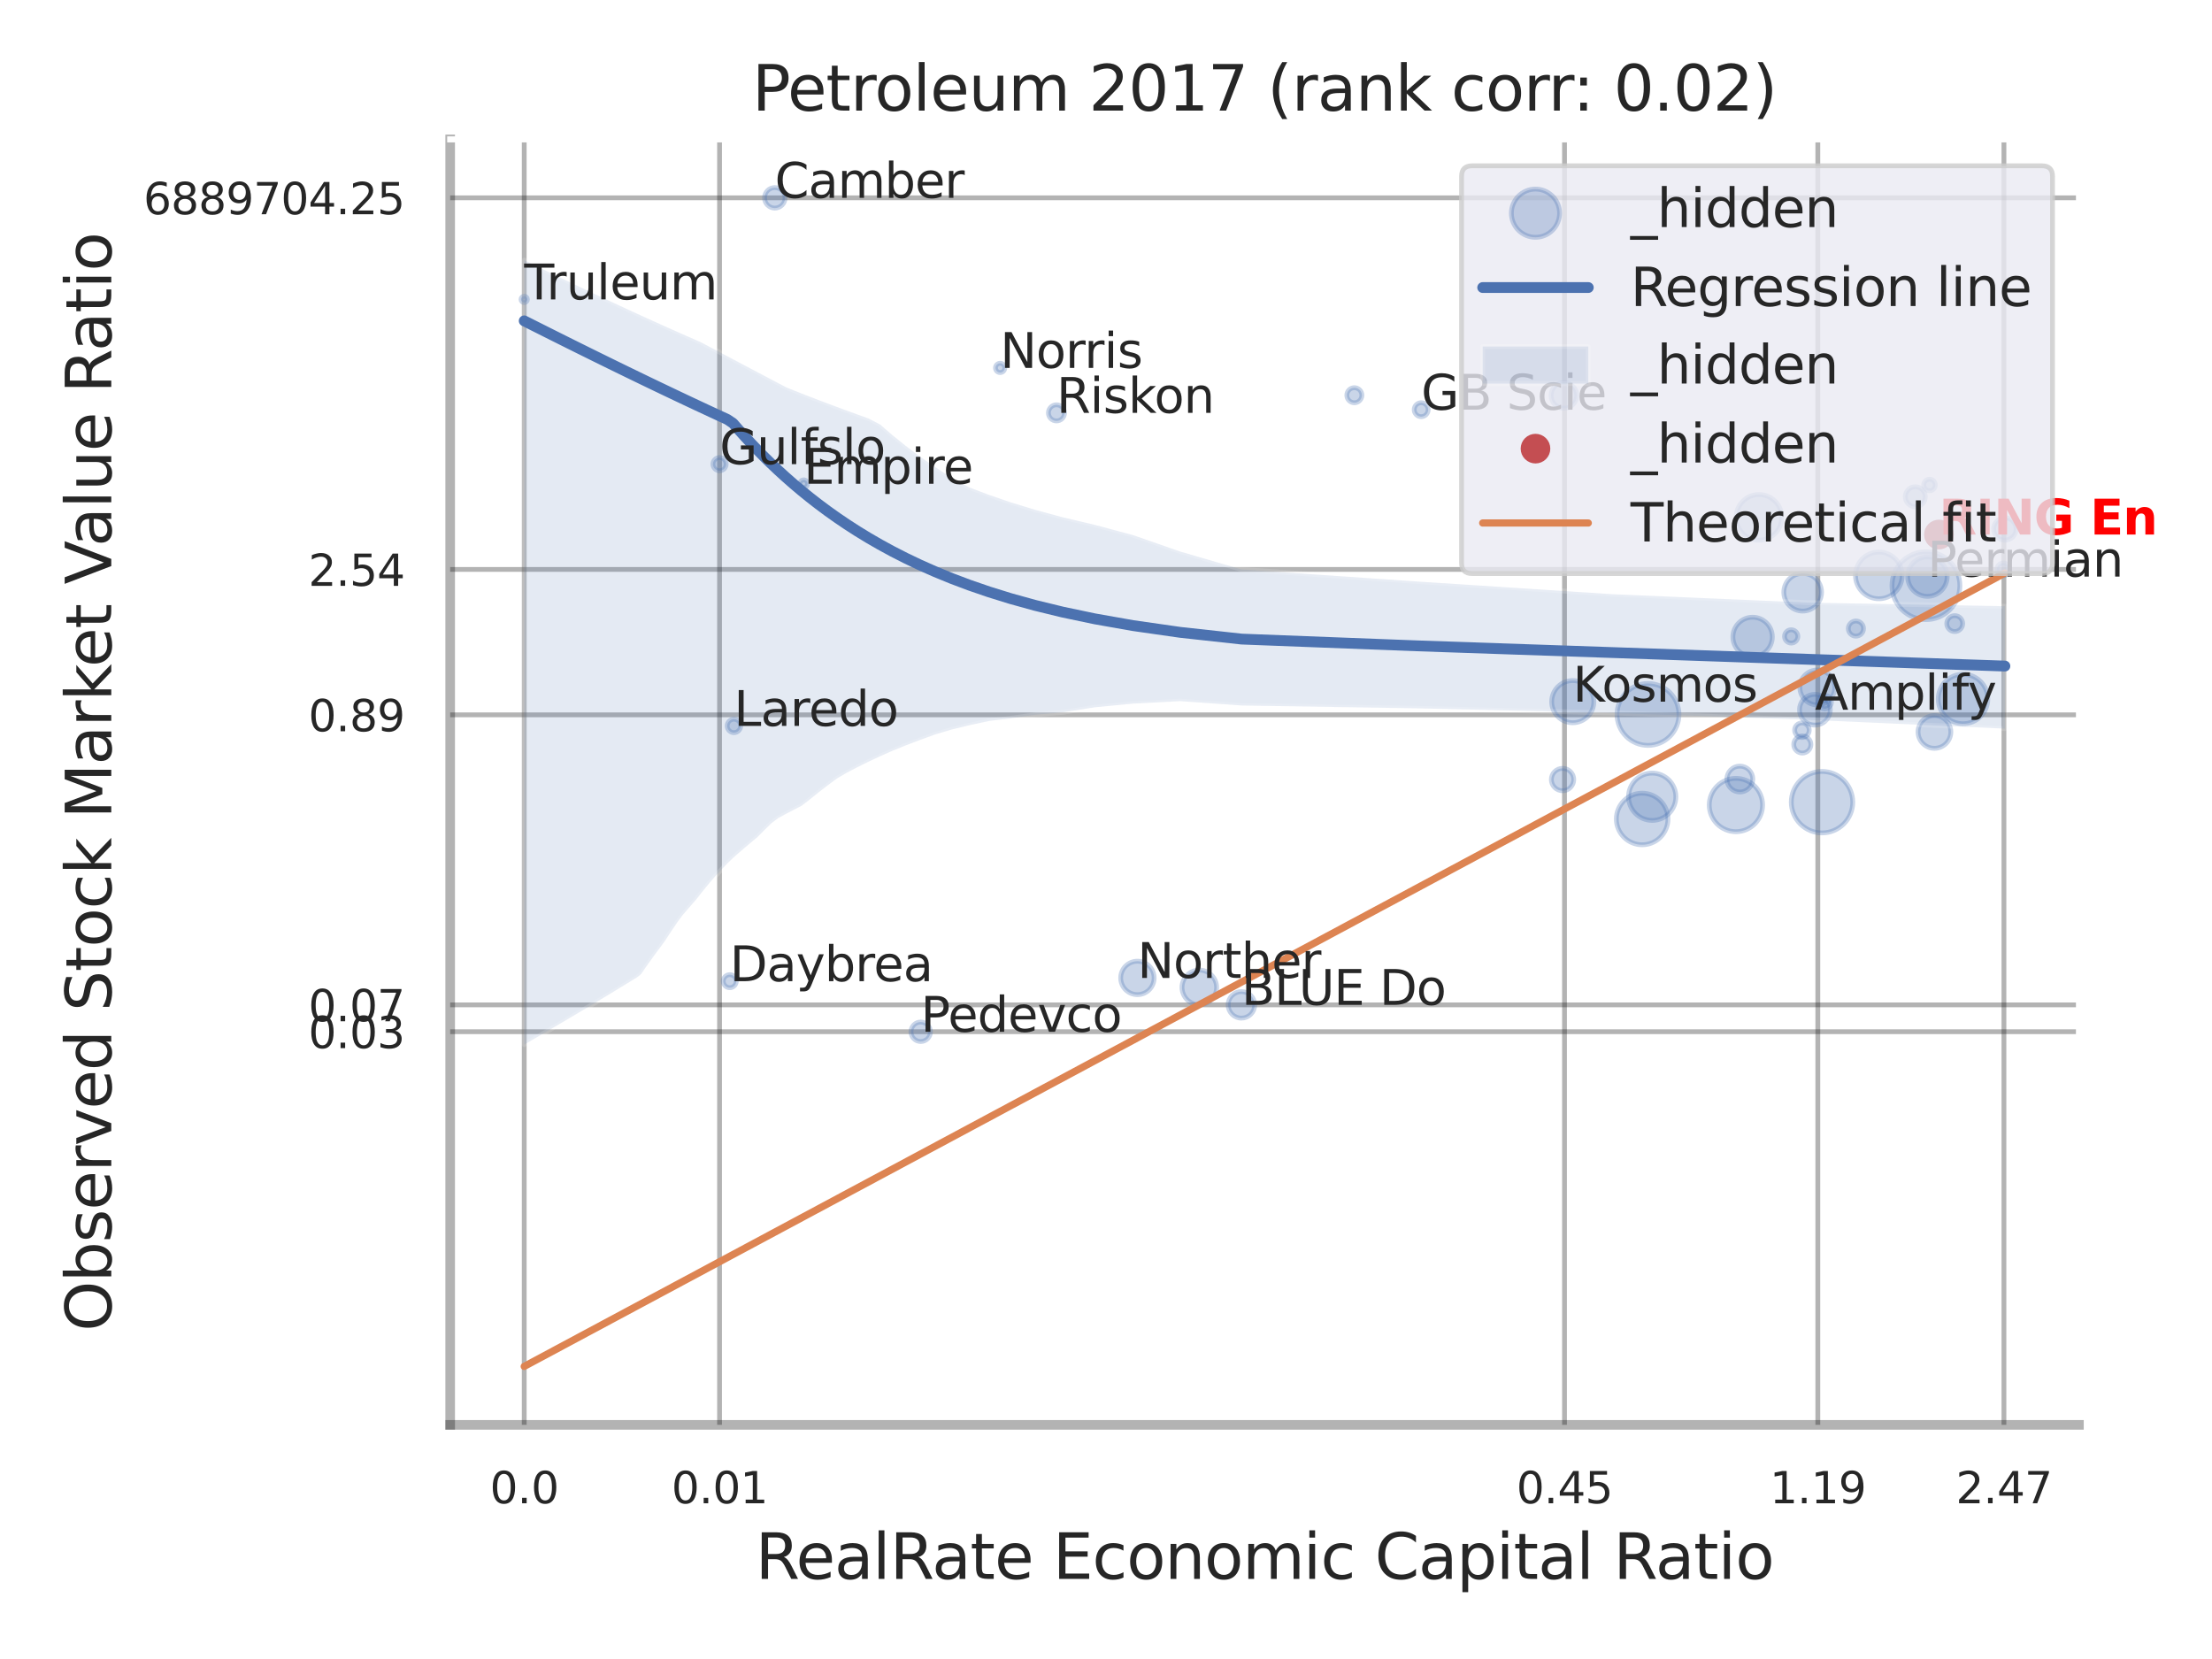 <?xml version="1.0" encoding="utf-8" standalone="no"?>
<!DOCTYPE svg PUBLIC "-//W3C//DTD SVG 1.1//EN"
  "http://www.w3.org/Graphics/SVG/1.1/DTD/svg11.dtd">
<svg xmlns:xlink="http://www.w3.org/1999/xlink" width="460.8pt" height="345.6pt" viewBox="0 0 460.8 345.6" xmlns="http://www.w3.org/2000/svg" version="1.1">
 <defs>
  <style type="text/css">*{stroke-linejoin: round; stroke-linecap: butt}</style>
 </defs>
 <g id="figure_1">
  <g id="patch_1">
   <path d="M 0 345.6 
L 460.8 345.6 
L 460.8 0 
L 0 0 
z
" style="fill: #ffffff"/>
  </g>
  <g id="axes_1">
   <g id="patch_2">
    <path d="M 93.78 296.82 
L 433.08 296.82 
L 433.08 29.04 
L 93.78 29.04 
z
" style="fill: #ffffff"/>
   </g>
   <g id="matplotlib.axis_1">
    <g id="xtick_1">
     <g id="line2d_1">
      <path d="M 109.205 296.82 
L 109.205 29.04 
" clip-path="url(#p3c069c4efa)" style="fill: none; stroke: #000000; stroke-opacity: 0.3; stroke-linecap: round"/>
     </g>
     <g id="text_1">
      <!-- 0.0 -->
      <g style="fill: #262626" transform="translate(102.049 313.159) scale(0.09 -0.09)">
       <defs>
        <path id="DejaVuSans-30" d="M 2034 4250 
Q 1547 4250 1301 3770 
Q 1056 3291 1056 2328 
Q 1056 1369 1301 889 
Q 1547 409 2034 409 
Q 2525 409 2770 889 
Q 3016 1369 3016 2328 
Q 3016 3291 2770 3770 
Q 2525 4250 2034 4250 
z
M 2034 4750 
Q 2819 4750 3233 4129 
Q 3647 3509 3647 2328 
Q 3647 1150 3233 529 
Q 2819 -91 2034 -91 
Q 1250 -91 836 529 
Q 422 1150 422 2328 
Q 422 3509 836 4129 
Q 1250 4750 2034 4750 
z
" transform="scale(0.016)"/>
        <path id="DejaVuSans-2e" d="M 684 794 
L 1344 794 
L 1344 0 
L 684 0 
L 684 794 
z
" transform="scale(0.016)"/>
       </defs>
       <use xlink:href="#DejaVuSans-30"/>
       <use xlink:href="#DejaVuSans-2e" transform="translate(63.623 0)"/>
       <use xlink:href="#DejaVuSans-30" transform="translate(95.41 0)"/>
      </g>
     </g>
    </g>
    <g id="xtick_2">
     <g id="line2d_2">
      <path d="M 149.897 296.82 
L 149.897 29.04 
" clip-path="url(#p3c069c4efa)" style="fill: none; stroke: #000000; stroke-opacity: 0.3; stroke-linecap: round"/>
     </g>
     <g id="text_2">
      <!-- 0.01 -->
      <g style="fill: #262626" transform="translate(139.877 313.159) scale(0.09 -0.09)">
       <defs>
        <path id="DejaVuSans-31" d="M 794 531 
L 1825 531 
L 1825 4091 
L 703 3866 
L 703 4441 
L 1819 4666 
L 2450 4666 
L 2450 531 
L 3481 531 
L 3481 0 
L 794 0 
L 794 531 
z
" transform="scale(0.016)"/>
       </defs>
       <use xlink:href="#DejaVuSans-30"/>
       <use xlink:href="#DejaVuSans-2e" transform="translate(63.623 0)"/>
       <use xlink:href="#DejaVuSans-30" transform="translate(95.41 0)"/>
       <use xlink:href="#DejaVuSans-31" transform="translate(159.033 0)"/>
      </g>
     </g>
    </g>
    <g id="xtick_3">
     <g id="line2d_3">
      <path d="M 325.916 296.82 
L 325.916 29.04 
" clip-path="url(#p3c069c4efa)" style="fill: none; stroke: #000000; stroke-opacity: 0.3; stroke-linecap: round"/>
     </g>
     <g id="text_3">
      <!-- 0.45 -->
      <g style="fill: #262626" transform="translate(315.897 313.159) scale(0.09 -0.09)">
       <defs>
        <path id="DejaVuSans-34" d="M 2419 4116 
L 825 1625 
L 2419 1625 
L 2419 4116 
z
M 2253 4666 
L 3047 4666 
L 3047 1625 
L 3713 1625 
L 3713 1100 
L 3047 1100 
L 3047 0 
L 2419 0 
L 2419 1100 
L 313 1100 
L 313 1709 
L 2253 4666 
z
" transform="scale(0.016)"/>
        <path id="DejaVuSans-35" d="M 691 4666 
L 3169 4666 
L 3169 4134 
L 1269 4134 
L 1269 2991 
Q 1406 3038 1543 3061 
Q 1681 3084 1819 3084 
Q 2600 3084 3056 2656 
Q 3513 2228 3513 1497 
Q 3513 744 3044 326 
Q 2575 -91 1722 -91 
Q 1428 -91 1123 -41 
Q 819 9 494 109 
L 494 744 
Q 775 591 1075 516 
Q 1375 441 1709 441 
Q 2250 441 2565 725 
Q 2881 1009 2881 1497 
Q 2881 1984 2565 2268 
Q 2250 2553 1709 2553 
Q 1456 2553 1204 2497 
Q 953 2441 691 2322 
L 691 4666 
z
" transform="scale(0.016)"/>
       </defs>
       <use xlink:href="#DejaVuSans-30"/>
       <use xlink:href="#DejaVuSans-2e" transform="translate(63.623 0)"/>
       <use xlink:href="#DejaVuSans-34" transform="translate(95.41 0)"/>
       <use xlink:href="#DejaVuSans-35" transform="translate(159.033 0)"/>
      </g>
     </g>
    </g>
    <g id="xtick_4">
     <g id="line2d_4">
      <path d="M 378.686 296.82 
L 378.686 29.04 
" clip-path="url(#p3c069c4efa)" style="fill: none; stroke: #000000; stroke-opacity: 0.3; stroke-linecap: round"/>
     </g>
     <g id="text_4">
      <!-- 1.19 -->
      <g style="fill: #262626" transform="translate(368.667 313.159) scale(0.09 -0.09)">
       <defs>
        <path id="DejaVuSans-39" d="M 703 97 
L 703 672 
Q 941 559 1184 500 
Q 1428 441 1663 441 
Q 2288 441 2617 861 
Q 2947 1281 2994 2138 
Q 2813 1869 2534 1725 
Q 2256 1581 1919 1581 
Q 1219 1581 811 2004 
Q 403 2428 403 3163 
Q 403 3881 828 4315 
Q 1253 4750 1959 4750 
Q 2769 4750 3195 4129 
Q 3622 3509 3622 2328 
Q 3622 1225 3098 567 
Q 2575 -91 1691 -91 
Q 1453 -91 1209 -44 
Q 966 3 703 97 
z
M 1959 2075 
Q 2384 2075 2632 2365 
Q 2881 2656 2881 3163 
Q 2881 3666 2632 3958 
Q 2384 4250 1959 4250 
Q 1534 4250 1286 3958 
Q 1038 3666 1038 3163 
Q 1038 2656 1286 2365 
Q 1534 2075 1959 2075 
z
" transform="scale(0.016)"/>
       </defs>
       <use xlink:href="#DejaVuSans-31"/>
       <use xlink:href="#DejaVuSans-2e" transform="translate(63.623 0)"/>
       <use xlink:href="#DejaVuSans-31" transform="translate(95.41 0)"/>
       <use xlink:href="#DejaVuSans-39" transform="translate(159.033 0)"/>
      </g>
     </g>
    </g>
    <g id="xtick_5">
     <g id="line2d_5">
      <path d="M 417.456 296.82 
L 417.456 29.04 
" clip-path="url(#p3c069c4efa)" style="fill: none; stroke: #000000; stroke-opacity: 0.3; stroke-linecap: round"/>
     </g>
     <g id="text_5">
      <!-- 2.47 -->
      <g style="fill: #262626" transform="translate(407.437 313.159) scale(0.09 -0.09)">
       <defs>
        <path id="DejaVuSans-32" d="M 1228 531 
L 3431 531 
L 3431 0 
L 469 0 
L 469 531 
Q 828 903 1448 1529 
Q 2069 2156 2228 2338 
Q 2531 2678 2651 2914 
Q 2772 3150 2772 3378 
Q 2772 3750 2511 3984 
Q 2250 4219 1831 4219 
Q 1534 4219 1204 4116 
Q 875 4013 500 3803 
L 500 4441 
Q 881 4594 1212 4672 
Q 1544 4750 1819 4750 
Q 2544 4750 2975 4387 
Q 3406 4025 3406 3419 
Q 3406 3131 3298 2873 
Q 3191 2616 2906 2266 
Q 2828 2175 2409 1742 
Q 1991 1309 1228 531 
z
" transform="scale(0.016)"/>
        <path id="DejaVuSans-37" d="M 525 4666 
L 3525 4666 
L 3525 4397 
L 1831 0 
L 1172 0 
L 2766 4134 
L 525 4134 
L 525 4666 
z
" transform="scale(0.016)"/>
       </defs>
       <use xlink:href="#DejaVuSans-32"/>
       <use xlink:href="#DejaVuSans-2e" transform="translate(63.623 0)"/>
       <use xlink:href="#DejaVuSans-34" transform="translate(95.41 0)"/>
       <use xlink:href="#DejaVuSans-37" transform="translate(159.033 0)"/>
      </g>
     </g>
    </g>
    <g id="xtick_6"/>
    <g id="xtick_7"/>
    <g id="xtick_8"/>
    <g id="xtick_9"/>
    <g id="text_6">
     <!-- RealRate Economic Capital Ratio -->
     <g style="fill: #262626" transform="translate(157.376 328.908) scale(0.13 -0.13)">
      <defs>
       <path id="DejaVuSans-52" d="M 2841 2188 
Q 3044 2119 3236 1894 
Q 3428 1669 3622 1275 
L 4263 0 
L 3584 0 
L 2988 1197 
Q 2756 1666 2539 1819 
Q 2322 1972 1947 1972 
L 1259 1972 
L 1259 0 
L 628 0 
L 628 4666 
L 2053 4666 
Q 2853 4666 3247 4331 
Q 3641 3997 3641 3322 
Q 3641 2881 3436 2590 
Q 3231 2300 2841 2188 
z
M 1259 4147 
L 1259 2491 
L 2053 2491 
Q 2509 2491 2742 2702 
Q 2975 2913 2975 3322 
Q 2975 3731 2742 3939 
Q 2509 4147 2053 4147 
L 1259 4147 
z
" transform="scale(0.016)"/>
       <path id="DejaVuSans-65" d="M 3597 1894 
L 3597 1613 
L 953 1613 
Q 991 1019 1311 708 
Q 1631 397 2203 397 
Q 2534 397 2845 478 
Q 3156 559 3463 722 
L 3463 178 
Q 3153 47 2828 -22 
Q 2503 -91 2169 -91 
Q 1331 -91 842 396 
Q 353 884 353 1716 
Q 353 2575 817 3079 
Q 1281 3584 2069 3584 
Q 2775 3584 3186 3129 
Q 3597 2675 3597 1894 
z
M 3022 2063 
Q 3016 2534 2758 2815 
Q 2500 3097 2075 3097 
Q 1594 3097 1305 2825 
Q 1016 2553 972 2059 
L 3022 2063 
z
" transform="scale(0.016)"/>
       <path id="DejaVuSans-61" d="M 2194 1759 
Q 1497 1759 1228 1600 
Q 959 1441 959 1056 
Q 959 750 1161 570 
Q 1363 391 1709 391 
Q 2188 391 2477 730 
Q 2766 1069 2766 1631 
L 2766 1759 
L 2194 1759 
z
M 3341 1997 
L 3341 0 
L 2766 0 
L 2766 531 
Q 2569 213 2275 61 
Q 1981 -91 1556 -91 
Q 1019 -91 701 211 
Q 384 513 384 1019 
Q 384 1609 779 1909 
Q 1175 2209 1959 2209 
L 2766 2209 
L 2766 2266 
Q 2766 2663 2505 2880 
Q 2244 3097 1772 3097 
Q 1472 3097 1187 3025 
Q 903 2953 641 2809 
L 641 3341 
Q 956 3463 1253 3523 
Q 1550 3584 1831 3584 
Q 2591 3584 2966 3190 
Q 3341 2797 3341 1997 
z
" transform="scale(0.016)"/>
       <path id="DejaVuSans-6c" d="M 603 4863 
L 1178 4863 
L 1178 0 
L 603 0 
L 603 4863 
z
" transform="scale(0.016)"/>
       <path id="DejaVuSans-74" d="M 1172 4494 
L 1172 3500 
L 2356 3500 
L 2356 3053 
L 1172 3053 
L 1172 1153 
Q 1172 725 1289 603 
Q 1406 481 1766 481 
L 2356 481 
L 2356 0 
L 1766 0 
Q 1100 0 847 248 
Q 594 497 594 1153 
L 594 3053 
L 172 3053 
L 172 3500 
L 594 3500 
L 594 4494 
L 1172 4494 
z
" transform="scale(0.016)"/>
       <path id="DejaVuSans-20" transform="scale(0.016)"/>
       <path id="DejaVuSans-45" d="M 628 4666 
L 3578 4666 
L 3578 4134 
L 1259 4134 
L 1259 2753 
L 3481 2753 
L 3481 2222 
L 1259 2222 
L 1259 531 
L 3634 531 
L 3634 0 
L 628 0 
L 628 4666 
z
" transform="scale(0.016)"/>
       <path id="DejaVuSans-63" d="M 3122 3366 
L 3122 2828 
Q 2878 2963 2633 3030 
Q 2388 3097 2138 3097 
Q 1578 3097 1268 2742 
Q 959 2388 959 1747 
Q 959 1106 1268 751 
Q 1578 397 2138 397 
Q 2388 397 2633 464 
Q 2878 531 3122 666 
L 3122 134 
Q 2881 22 2623 -34 
Q 2366 -91 2075 -91 
Q 1284 -91 818 406 
Q 353 903 353 1747 
Q 353 2603 823 3093 
Q 1294 3584 2113 3584 
Q 2378 3584 2631 3529 
Q 2884 3475 3122 3366 
z
" transform="scale(0.016)"/>
       <path id="DejaVuSans-6f" d="M 1959 3097 
Q 1497 3097 1228 2736 
Q 959 2375 959 1747 
Q 959 1119 1226 758 
Q 1494 397 1959 397 
Q 2419 397 2687 759 
Q 2956 1122 2956 1747 
Q 2956 2369 2687 2733 
Q 2419 3097 1959 3097 
z
M 1959 3584 
Q 2709 3584 3137 3096 
Q 3566 2609 3566 1747 
Q 3566 888 3137 398 
Q 2709 -91 1959 -91 
Q 1206 -91 779 398 
Q 353 888 353 1747 
Q 353 2609 779 3096 
Q 1206 3584 1959 3584 
z
" transform="scale(0.016)"/>
       <path id="DejaVuSans-6e" d="M 3513 2113 
L 3513 0 
L 2938 0 
L 2938 2094 
Q 2938 2591 2744 2837 
Q 2550 3084 2163 3084 
Q 1697 3084 1428 2787 
Q 1159 2491 1159 1978 
L 1159 0 
L 581 0 
L 581 3500 
L 1159 3500 
L 1159 2956 
Q 1366 3272 1645 3428 
Q 1925 3584 2291 3584 
Q 2894 3584 3203 3211 
Q 3513 2838 3513 2113 
z
" transform="scale(0.016)"/>
       <path id="DejaVuSans-6d" d="M 3328 2828 
Q 3544 3216 3844 3400 
Q 4144 3584 4550 3584 
Q 5097 3584 5394 3201 
Q 5691 2819 5691 2113 
L 5691 0 
L 5113 0 
L 5113 2094 
Q 5113 2597 4934 2840 
Q 4756 3084 4391 3084 
Q 3944 3084 3684 2787 
Q 3425 2491 3425 1978 
L 3425 0 
L 2847 0 
L 2847 2094 
Q 2847 2600 2669 2842 
Q 2491 3084 2119 3084 
Q 1678 3084 1418 2786 
Q 1159 2488 1159 1978 
L 1159 0 
L 581 0 
L 581 3500 
L 1159 3500 
L 1159 2956 
Q 1356 3278 1631 3431 
Q 1906 3584 2284 3584 
Q 2666 3584 2933 3390 
Q 3200 3197 3328 2828 
z
" transform="scale(0.016)"/>
       <path id="DejaVuSans-69" d="M 603 3500 
L 1178 3500 
L 1178 0 
L 603 0 
L 603 3500 
z
M 603 4863 
L 1178 4863 
L 1178 4134 
L 603 4134 
L 603 4863 
z
" transform="scale(0.016)"/>
       <path id="DejaVuSans-43" d="M 4122 4306 
L 4122 3641 
Q 3803 3938 3442 4084 
Q 3081 4231 2675 4231 
Q 1875 4231 1450 3742 
Q 1025 3253 1025 2328 
Q 1025 1406 1450 917 
Q 1875 428 2675 428 
Q 3081 428 3442 575 
Q 3803 722 4122 1019 
L 4122 359 
Q 3791 134 3420 21 
Q 3050 -91 2638 -91 
Q 1578 -91 968 557 
Q 359 1206 359 2328 
Q 359 3453 968 4101 
Q 1578 4750 2638 4750 
Q 3056 4750 3426 4639 
Q 3797 4528 4122 4306 
z
" transform="scale(0.016)"/>
       <path id="DejaVuSans-70" d="M 1159 525 
L 1159 -1331 
L 581 -1331 
L 581 3500 
L 1159 3500 
L 1159 2969 
Q 1341 3281 1617 3432 
Q 1894 3584 2278 3584 
Q 2916 3584 3314 3078 
Q 3713 2572 3713 1747 
Q 3713 922 3314 415 
Q 2916 -91 2278 -91 
Q 1894 -91 1617 61 
Q 1341 213 1159 525 
z
M 3116 1747 
Q 3116 2381 2855 2742 
Q 2594 3103 2138 3103 
Q 1681 3103 1420 2742 
Q 1159 2381 1159 1747 
Q 1159 1113 1420 752 
Q 1681 391 2138 391 
Q 2594 391 2855 752 
Q 3116 1113 3116 1747 
z
" transform="scale(0.016)"/>
      </defs>
      <use xlink:href="#DejaVuSans-52"/>
      <use xlink:href="#DejaVuSans-65" transform="translate(64.982 0)"/>
      <use xlink:href="#DejaVuSans-61" transform="translate(126.506 0)"/>
      <use xlink:href="#DejaVuSans-6c" transform="translate(187.785 0)"/>
      <use xlink:href="#DejaVuSans-52" transform="translate(215.568 0)"/>
      <use xlink:href="#DejaVuSans-61" transform="translate(282.801 0)"/>
      <use xlink:href="#DejaVuSans-74" transform="translate(344.08 0)"/>
      <use xlink:href="#DejaVuSans-65" transform="translate(383.289 0)"/>
      <use xlink:href="#DejaVuSans-20" transform="translate(444.812 0)"/>
      <use xlink:href="#DejaVuSans-45" transform="translate(476.6 0)"/>
      <use xlink:href="#DejaVuSans-63" transform="translate(539.783 0)"/>
      <use xlink:href="#DejaVuSans-6f" transform="translate(594.764 0)"/>
      <use xlink:href="#DejaVuSans-6e" transform="translate(655.945 0)"/>
      <use xlink:href="#DejaVuSans-6f" transform="translate(719.324 0)"/>
      <use xlink:href="#DejaVuSans-6d" transform="translate(780.506 0)"/>
      <use xlink:href="#DejaVuSans-69" transform="translate(877.918 0)"/>
      <use xlink:href="#DejaVuSans-63" transform="translate(905.701 0)"/>
      <use xlink:href="#DejaVuSans-20" transform="translate(960.682 0)"/>
      <use xlink:href="#DejaVuSans-43" transform="translate(992.469 0)"/>
      <use xlink:href="#DejaVuSans-61" transform="translate(1062.293 0)"/>
      <use xlink:href="#DejaVuSans-70" transform="translate(1123.572 0)"/>
      <use xlink:href="#DejaVuSans-69" transform="translate(1187.049 0)"/>
      <use xlink:href="#DejaVuSans-74" transform="translate(1214.832 0)"/>
      <use xlink:href="#DejaVuSans-61" transform="translate(1254.041 0)"/>
      <use xlink:href="#DejaVuSans-6c" transform="translate(1315.32 0)"/>
      <use xlink:href="#DejaVuSans-20" transform="translate(1343.104 0)"/>
      <use xlink:href="#DejaVuSans-52" transform="translate(1374.891 0)"/>
      <use xlink:href="#DejaVuSans-61" transform="translate(1442.123 0)"/>
      <use xlink:href="#DejaVuSans-74" transform="translate(1503.402 0)"/>
      <use xlink:href="#DejaVuSans-69" transform="translate(1542.611 0)"/>
      <use xlink:href="#DejaVuSans-6f" transform="translate(1570.395 0)"/>
     </g>
    </g>
   </g>
   <g id="matplotlib.axis_2">
    <g id="ytick_1">
     <g id="line2d_6">
      <path d="M 93.78 214.923 
L 433.08 214.923 
" clip-path="url(#p3c069c4efa)" style="fill: none; stroke: #000000; stroke-opacity: 0.3; stroke-linecap: round"/>
     </g>
     <g id="text_7">
      <!-- 0.03 -->
      <g style="fill: #262626" transform="translate(64.241 218.342) scale(0.09 -0.09)">
       <defs>
        <path id="DejaVuSans-33" d="M 2597 2516 
Q 3050 2419 3304 2112 
Q 3559 1806 3559 1356 
Q 3559 666 3084 287 
Q 2609 -91 1734 -91 
Q 1441 -91 1130 -33 
Q 819 25 488 141 
L 488 750 
Q 750 597 1062 519 
Q 1375 441 1716 441 
Q 2309 441 2620 675 
Q 2931 909 2931 1356 
Q 2931 1769 2642 2001 
Q 2353 2234 1838 2234 
L 1294 2234 
L 1294 2753 
L 1863 2753 
Q 2328 2753 2575 2939 
Q 2822 3125 2822 3475 
Q 2822 3834 2567 4026 
Q 2313 4219 1838 4219 
Q 1578 4219 1281 4162 
Q 984 4106 628 3988 
L 628 4550 
Q 988 4650 1302 4700 
Q 1616 4750 1894 4750 
Q 2613 4750 3031 4423 
Q 3450 4097 3450 3541 
Q 3450 3153 3228 2886 
Q 3006 2619 2597 2516 
z
" transform="scale(0.016)"/>
       </defs>
       <use xlink:href="#DejaVuSans-30"/>
       <use xlink:href="#DejaVuSans-2e" transform="translate(63.623 0)"/>
       <use xlink:href="#DejaVuSans-30" transform="translate(95.41 0)"/>
       <use xlink:href="#DejaVuSans-33" transform="translate(159.033 0)"/>
      </g>
     </g>
    </g>
    <g id="ytick_2">
     <g id="line2d_7">
      <path d="M 93.78 209.331 
L 433.08 209.331 
" clip-path="url(#p3c069c4efa)" style="fill: none; stroke: #000000; stroke-opacity: 0.3; stroke-linecap: round"/>
     </g>
     <g id="text_8">
      <!-- 0.07 -->
      <g style="fill: #262626" transform="translate(64.241 212.75) scale(0.09 -0.09)">
       <use xlink:href="#DejaVuSans-30"/>
       <use xlink:href="#DejaVuSans-2e" transform="translate(63.623 0)"/>
       <use xlink:href="#DejaVuSans-30" transform="translate(95.41 0)"/>
       <use xlink:href="#DejaVuSans-37" transform="translate(159.033 0)"/>
      </g>
     </g>
    </g>
    <g id="ytick_3">
     <g id="line2d_8">
      <path d="M 93.78 148.914 
L 433.08 148.914 
" clip-path="url(#p3c069c4efa)" style="fill: none; stroke: #000000; stroke-opacity: 0.3; stroke-linecap: round"/>
     </g>
     <g id="text_9">
      <!-- 0.89 -->
      <g style="fill: #262626" transform="translate(64.241 152.334) scale(0.09 -0.09)">
       <defs>
        <path id="DejaVuSans-38" d="M 2034 2216 
Q 1584 2216 1326 1975 
Q 1069 1734 1069 1313 
Q 1069 891 1326 650 
Q 1584 409 2034 409 
Q 2484 409 2743 651 
Q 3003 894 3003 1313 
Q 3003 1734 2745 1975 
Q 2488 2216 2034 2216 
z
M 1403 2484 
Q 997 2584 770 2862 
Q 544 3141 544 3541 
Q 544 4100 942 4425 
Q 1341 4750 2034 4750 
Q 2731 4750 3128 4425 
Q 3525 4100 3525 3541 
Q 3525 3141 3298 2862 
Q 3072 2584 2669 2484 
Q 3125 2378 3379 2068 
Q 3634 1759 3634 1313 
Q 3634 634 3220 271 
Q 2806 -91 2034 -91 
Q 1263 -91 848 271 
Q 434 634 434 1313 
Q 434 1759 690 2068 
Q 947 2378 1403 2484 
z
M 1172 3481 
Q 1172 3119 1398 2916 
Q 1625 2713 2034 2713 
Q 2441 2713 2670 2916 
Q 2900 3119 2900 3481 
Q 2900 3844 2670 4047 
Q 2441 4250 2034 4250 
Q 1625 4250 1398 4047 
Q 1172 3844 1172 3481 
z
" transform="scale(0.016)"/>
       </defs>
       <use xlink:href="#DejaVuSans-30"/>
       <use xlink:href="#DejaVuSans-2e" transform="translate(63.623 0)"/>
       <use xlink:href="#DejaVuSans-38" transform="translate(95.41 0)"/>
       <use xlink:href="#DejaVuSans-39" transform="translate(159.033 0)"/>
      </g>
     </g>
    </g>
    <g id="ytick_4">
     <g id="line2d_9">
      <path d="M 93.78 118.621 
L 433.08 118.621 
" clip-path="url(#p3c069c4efa)" style="fill: none; stroke: #000000; stroke-opacity: 0.3; stroke-linecap: round"/>
     </g>
     <g id="text_10">
      <!-- 2.54 -->
      <g style="fill: #262626" transform="translate(64.241 122.04) scale(0.09 -0.09)">
       <use xlink:href="#DejaVuSans-32"/>
       <use xlink:href="#DejaVuSans-2e" transform="translate(63.623 0)"/>
       <use xlink:href="#DejaVuSans-35" transform="translate(95.41 0)"/>
       <use xlink:href="#DejaVuSans-34" transform="translate(159.033 0)"/>
      </g>
     </g>
    </g>
    <g id="ytick_5">
     <g id="line2d_10">
      <path d="M 93.78 41.205 
L 433.08 41.205 
" clip-path="url(#p3c069c4efa)" style="fill: none; stroke: #000000; stroke-opacity: 0.3; stroke-linecap: round"/>
     </g>
     <g id="text_11">
      <!-- 6889704.25 -->
      <g style="fill: #262626" transform="translate(29.883 44.625) scale(0.09 -0.09)">
       <defs>
        <path id="DejaVuSans-36" d="M 2113 2584 
Q 1688 2584 1439 2293 
Q 1191 2003 1191 1497 
Q 1191 994 1439 701 
Q 1688 409 2113 409 
Q 2538 409 2786 701 
Q 3034 994 3034 1497 
Q 3034 2003 2786 2293 
Q 2538 2584 2113 2584 
z
M 3366 4563 
L 3366 3988 
Q 3128 4100 2886 4159 
Q 2644 4219 2406 4219 
Q 1781 4219 1451 3797 
Q 1122 3375 1075 2522 
Q 1259 2794 1537 2939 
Q 1816 3084 2150 3084 
Q 2853 3084 3261 2657 
Q 3669 2231 3669 1497 
Q 3669 778 3244 343 
Q 2819 -91 2113 -91 
Q 1303 -91 875 529 
Q 447 1150 447 2328 
Q 447 3434 972 4092 
Q 1497 4750 2381 4750 
Q 2619 4750 2861 4703 
Q 3103 4656 3366 4563 
z
" transform="scale(0.016)"/>
       </defs>
       <use xlink:href="#DejaVuSans-36"/>
       <use xlink:href="#DejaVuSans-38" transform="translate(63.623 0)"/>
       <use xlink:href="#DejaVuSans-38" transform="translate(127.246 0)"/>
       <use xlink:href="#DejaVuSans-39" transform="translate(190.869 0)"/>
       <use xlink:href="#DejaVuSans-37" transform="translate(254.492 0)"/>
       <use xlink:href="#DejaVuSans-30" transform="translate(318.115 0)"/>
       <use xlink:href="#DejaVuSans-34" transform="translate(381.738 0)"/>
       <use xlink:href="#DejaVuSans-2e" transform="translate(445.361 0)"/>
       <use xlink:href="#DejaVuSans-32" transform="translate(477.148 0)"/>
       <use xlink:href="#DejaVuSans-35" transform="translate(540.771 0)"/>
      </g>
     </g>
    </g>
    <g id="ytick_6"/>
    <g id="ytick_7"/>
    <g id="ytick_8"/>
    <g id="ytick_9"/>
    <g id="ytick_10"/>
    <g id="ytick_11"/>
    <g id="text_12">
     <!-- Observed Stock Market Value Ratio -->
     <g style="fill: #262626" transform="translate(23.18 277.332) rotate(-90) scale(0.13 -0.13)">
      <defs>
       <path id="DejaVuSans-4f" d="M 2522 4238 
Q 1834 4238 1429 3725 
Q 1025 3213 1025 2328 
Q 1025 1447 1429 934 
Q 1834 422 2522 422 
Q 3209 422 3611 934 
Q 4013 1447 4013 2328 
Q 4013 3213 3611 3725 
Q 3209 4238 2522 4238 
z
M 2522 4750 
Q 3503 4750 4090 4092 
Q 4678 3434 4678 2328 
Q 4678 1225 4090 567 
Q 3503 -91 2522 -91 
Q 1538 -91 948 565 
Q 359 1222 359 2328 
Q 359 3434 948 4092 
Q 1538 4750 2522 4750 
z
" transform="scale(0.016)"/>
       <path id="DejaVuSans-62" d="M 3116 1747 
Q 3116 2381 2855 2742 
Q 2594 3103 2138 3103 
Q 1681 3103 1420 2742 
Q 1159 2381 1159 1747 
Q 1159 1113 1420 752 
Q 1681 391 2138 391 
Q 2594 391 2855 752 
Q 3116 1113 3116 1747 
z
M 1159 2969 
Q 1341 3281 1617 3432 
Q 1894 3584 2278 3584 
Q 2916 3584 3314 3078 
Q 3713 2572 3713 1747 
Q 3713 922 3314 415 
Q 2916 -91 2278 -91 
Q 1894 -91 1617 61 
Q 1341 213 1159 525 
L 1159 0 
L 581 0 
L 581 4863 
L 1159 4863 
L 1159 2969 
z
" transform="scale(0.016)"/>
       <path id="DejaVuSans-73" d="M 2834 3397 
L 2834 2853 
Q 2591 2978 2328 3040 
Q 2066 3103 1784 3103 
Q 1356 3103 1142 2972 
Q 928 2841 928 2578 
Q 928 2378 1081 2264 
Q 1234 2150 1697 2047 
L 1894 2003 
Q 2506 1872 2764 1633 
Q 3022 1394 3022 966 
Q 3022 478 2636 193 
Q 2250 -91 1575 -91 
Q 1294 -91 989 -36 
Q 684 19 347 128 
L 347 722 
Q 666 556 975 473 
Q 1284 391 1588 391 
Q 1994 391 2212 530 
Q 2431 669 2431 922 
Q 2431 1156 2273 1281 
Q 2116 1406 1581 1522 
L 1381 1569 
Q 847 1681 609 1914 
Q 372 2147 372 2553 
Q 372 3047 722 3315 
Q 1072 3584 1716 3584 
Q 2034 3584 2315 3537 
Q 2597 3491 2834 3397 
z
" transform="scale(0.016)"/>
       <path id="DejaVuSans-72" d="M 2631 2963 
Q 2534 3019 2420 3045 
Q 2306 3072 2169 3072 
Q 1681 3072 1420 2755 
Q 1159 2438 1159 1844 
L 1159 0 
L 581 0 
L 581 3500 
L 1159 3500 
L 1159 2956 
Q 1341 3275 1631 3429 
Q 1922 3584 2338 3584 
Q 2397 3584 2469 3576 
Q 2541 3569 2628 3553 
L 2631 2963 
z
" transform="scale(0.016)"/>
       <path id="DejaVuSans-76" d="M 191 3500 
L 800 3500 
L 1894 563 
L 2988 3500 
L 3597 3500 
L 2284 0 
L 1503 0 
L 191 3500 
z
" transform="scale(0.016)"/>
       <path id="DejaVuSans-64" d="M 2906 2969 
L 2906 4863 
L 3481 4863 
L 3481 0 
L 2906 0 
L 2906 525 
Q 2725 213 2448 61 
Q 2172 -91 1784 -91 
Q 1150 -91 751 415 
Q 353 922 353 1747 
Q 353 2572 751 3078 
Q 1150 3584 1784 3584 
Q 2172 3584 2448 3432 
Q 2725 3281 2906 2969 
z
M 947 1747 
Q 947 1113 1208 752 
Q 1469 391 1925 391 
Q 2381 391 2643 752 
Q 2906 1113 2906 1747 
Q 2906 2381 2643 2742 
Q 2381 3103 1925 3103 
Q 1469 3103 1208 2742 
Q 947 2381 947 1747 
z
" transform="scale(0.016)"/>
       <path id="DejaVuSans-53" d="M 3425 4513 
L 3425 3897 
Q 3066 4069 2747 4153 
Q 2428 4238 2131 4238 
Q 1616 4238 1336 4038 
Q 1056 3838 1056 3469 
Q 1056 3159 1242 3001 
Q 1428 2844 1947 2747 
L 2328 2669 
Q 3034 2534 3370 2195 
Q 3706 1856 3706 1288 
Q 3706 609 3251 259 
Q 2797 -91 1919 -91 
Q 1588 -91 1214 -16 
Q 841 59 441 206 
L 441 856 
Q 825 641 1194 531 
Q 1563 422 1919 422 
Q 2459 422 2753 634 
Q 3047 847 3047 1241 
Q 3047 1584 2836 1778 
Q 2625 1972 2144 2069 
L 1759 2144 
Q 1053 2284 737 2584 
Q 422 2884 422 3419 
Q 422 4038 858 4394 
Q 1294 4750 2059 4750 
Q 2388 4750 2728 4690 
Q 3069 4631 3425 4513 
z
" transform="scale(0.016)"/>
       <path id="DejaVuSans-6b" d="M 581 4863 
L 1159 4863 
L 1159 1991 
L 2875 3500 
L 3609 3500 
L 1753 1863 
L 3688 0 
L 2938 0 
L 1159 1709 
L 1159 0 
L 581 0 
L 581 4863 
z
" transform="scale(0.016)"/>
       <path id="DejaVuSans-4d" d="M 628 4666 
L 1569 4666 
L 2759 1491 
L 3956 4666 
L 4897 4666 
L 4897 0 
L 4281 0 
L 4281 4097 
L 3078 897 
L 2444 897 
L 1241 4097 
L 1241 0 
L 628 0 
L 628 4666 
z
" transform="scale(0.016)"/>
       <path id="DejaVuSans-56" d="M 1831 0 
L 50 4666 
L 709 4666 
L 2188 738 
L 3669 4666 
L 4325 4666 
L 2547 0 
L 1831 0 
z
" transform="scale(0.016)"/>
       <path id="DejaVuSans-75" d="M 544 1381 
L 544 3500 
L 1119 3500 
L 1119 1403 
Q 1119 906 1312 657 
Q 1506 409 1894 409 
Q 2359 409 2629 706 
Q 2900 1003 2900 1516 
L 2900 3500 
L 3475 3500 
L 3475 0 
L 2900 0 
L 2900 538 
Q 2691 219 2414 64 
Q 2138 -91 1772 -91 
Q 1169 -91 856 284 
Q 544 659 544 1381 
z
M 1991 3584 
L 1991 3584 
z
" transform="scale(0.016)"/>
      </defs>
      <use xlink:href="#DejaVuSans-4f"/>
      <use xlink:href="#DejaVuSans-62" transform="translate(78.711 0)"/>
      <use xlink:href="#DejaVuSans-73" transform="translate(142.188 0)"/>
      <use xlink:href="#DejaVuSans-65" transform="translate(194.287 0)"/>
      <use xlink:href="#DejaVuSans-72" transform="translate(255.811 0)"/>
      <use xlink:href="#DejaVuSans-76" transform="translate(296.924 0)"/>
      <use xlink:href="#DejaVuSans-65" transform="translate(356.104 0)"/>
      <use xlink:href="#DejaVuSans-64" transform="translate(417.627 0)"/>
      <use xlink:href="#DejaVuSans-20" transform="translate(481.104 0)"/>
      <use xlink:href="#DejaVuSans-53" transform="translate(512.891 0)"/>
      <use xlink:href="#DejaVuSans-74" transform="translate(576.367 0)"/>
      <use xlink:href="#DejaVuSans-6f" transform="translate(615.576 0)"/>
      <use xlink:href="#DejaVuSans-63" transform="translate(676.758 0)"/>
      <use xlink:href="#DejaVuSans-6b" transform="translate(731.738 0)"/>
      <use xlink:href="#DejaVuSans-20" transform="translate(789.648 0)"/>
      <use xlink:href="#DejaVuSans-4d" transform="translate(821.436 0)"/>
      <use xlink:href="#DejaVuSans-61" transform="translate(907.715 0)"/>
      <use xlink:href="#DejaVuSans-72" transform="translate(968.994 0)"/>
      <use xlink:href="#DejaVuSans-6b" transform="translate(1010.107 0)"/>
      <use xlink:href="#DejaVuSans-65" transform="translate(1064.393 0)"/>
      <use xlink:href="#DejaVuSans-74" transform="translate(1125.916 0)"/>
      <use xlink:href="#DejaVuSans-20" transform="translate(1165.125 0)"/>
      <use xlink:href="#DejaVuSans-56" transform="translate(1196.912 0)"/>
      <use xlink:href="#DejaVuSans-61" transform="translate(1257.57 0)"/>
      <use xlink:href="#DejaVuSans-6c" transform="translate(1318.85 0)"/>
      <use xlink:href="#DejaVuSans-75" transform="translate(1346.633 0)"/>
      <use xlink:href="#DejaVuSans-65" transform="translate(1410.012 0)"/>
      <use xlink:href="#DejaVuSans-20" transform="translate(1471.535 0)"/>
      <use xlink:href="#DejaVuSans-52" transform="translate(1503.322 0)"/>
      <use xlink:href="#DejaVuSans-61" transform="translate(1570.555 0)"/>
      <use xlink:href="#DejaVuSans-74" transform="translate(1631.834 0)"/>
      <use xlink:href="#DejaVuSans-69" transform="translate(1671.043 0)"/>
      <use xlink:href="#DejaVuSans-6f" transform="translate(1698.826 0)"/>
     </g>
    </g>
   </g>
   <g id="PathCollection_1">
    <path d="M 342.092 175.983 
C 343.518 175.983 344.885 175.416 345.893 174.408 
C 346.901 173.4 347.467 172.033 347.467 170.607 
C 347.467 169.182 346.901 167.814 345.893 166.806 
C 344.885 165.798 343.518 165.232 342.092 165.232 
C 340.666 165.232 339.299 165.798 338.291 166.806 
C 337.283 167.814 336.716 169.182 336.716 170.607 
C 336.716 172.033 337.283 173.4 338.291 174.408 
C 339.299 175.416 340.666 175.983 342.092 175.983 
z
" clip-path="url(#p3c069c4efa)" style="fill: #4c72b0; fill-opacity: 0.3; stroke: #4c72b0; stroke-opacity: 0.3"/>
    <path d="M 375.457 156.877 
C 375.931 156.877 376.386 156.689 376.721 156.353 
C 377.057 156.018 377.245 155.563 377.245 155.089 
C 377.245 154.615 377.057 154.16 376.721 153.825 
C 376.386 153.49 375.931 153.301 375.457 153.301 
C 374.983 153.301 374.528 153.49 374.193 153.825 
C 373.858 154.16 373.669 154.615 373.669 155.089 
C 373.669 155.563 373.858 156.018 374.193 156.353 
C 374.528 156.689 374.983 156.877 375.457 156.877 
z
" clip-path="url(#p3c069c4efa)" style="fill: #4c72b0; fill-opacity: 0.3; stroke: #4c72b0; stroke-opacity: 0.3"/>
    <path d="M 249.838 209.295 
C 250.793 209.295 251.71 208.915 252.386 208.239 
C 253.062 207.563 253.442 206.646 253.442 205.691 
C 253.442 204.735 253.062 203.818 252.386 203.142 
C 251.71 202.466 250.793 202.086 249.838 202.086 
C 248.882 202.086 247.965 202.466 247.289 203.142 
C 246.613 203.818 246.233 204.735 246.233 205.691 
C 246.233 206.646 246.613 207.563 247.289 208.239 
C 247.965 208.915 248.882 209.295 249.838 209.295 
z
" clip-path="url(#p3c069c4efa)" style="fill: #4c72b0; fill-opacity: 0.3; stroke: #4c72b0; stroke-opacity: 0.3"/>
    <path d="M 379.561 173.51 
C 381.26 173.51 382.888 172.835 384.089 171.634 
C 385.29 170.433 385.965 168.805 385.965 167.106 
C 385.965 165.408 385.29 163.779 384.089 162.579 
C 382.888 161.378 381.26 160.703 379.561 160.703 
C 377.863 160.703 376.234 161.378 375.034 162.579 
C 373.833 163.779 373.158 165.408 373.158 167.106 
C 373.158 168.805 373.833 170.433 375.034 171.634 
C 376.234 172.835 377.863 173.51 379.561 173.51 
z
" clip-path="url(#p3c069c4efa)" style="fill: #4c72b0; fill-opacity: 0.3; stroke: #4c72b0; stroke-opacity: 0.3"/>
    <path d="M 362.442 164.99 
C 363.158 164.99 363.844 164.706 364.351 164.2 
C 364.857 163.694 365.141 163.008 365.141 162.292 
C 365.141 161.576 364.857 160.89 364.351 160.384 
C 363.844 159.878 363.158 159.593 362.442 159.593 
C 361.727 159.593 361.04 159.878 360.534 160.384 
C 360.028 160.89 359.744 161.576 359.744 162.292 
C 359.744 163.008 360.028 163.694 360.534 164.2 
C 361.04 164.706 361.727 164.99 362.442 164.99 
z
" clip-path="url(#p3c069c4efa)" style="fill: #4c72b0; fill-opacity: 0.3; stroke: #4c72b0; stroke-opacity: 0.3"/>
    <path d="M 325.79 85.058 
C 326.5 85.058 327.181 84.776 327.683 84.274 
C 328.185 83.772 328.467 83.091 328.467 82.381 
C 328.467 81.671 328.185 80.99 327.683 80.488 
C 327.181 79.986 326.5 79.704 325.79 79.704 
C 325.08 79.704 324.399 79.986 323.896 80.488 
C 323.394 80.99 323.112 81.671 323.112 82.381 
C 323.112 83.091 323.394 83.772 323.896 84.274 
C 324.399 84.776 325.08 85.058 325.79 85.058 
z
" clip-path="url(#p3c069c4efa)" style="fill: #4c72b0; fill-opacity: 0.3; stroke: #4c72b0; stroke-opacity: 0.3"/>
    <path d="M 380.122 147.638 
C 380.492 147.638 380.846 147.491 381.108 147.23 
C 381.369 146.968 381.516 146.614 381.516 146.244 
C 381.516 145.874 381.369 145.52 381.108 145.258 
C 380.846 144.997 380.492 144.85 380.122 144.85 
C 379.752 144.85 379.398 144.997 379.136 145.258 
C 378.875 145.52 378.728 145.874 378.728 146.244 
C 378.728 146.614 378.875 146.968 379.136 147.23 
C 379.398 147.491 379.752 147.638 380.122 147.638 
z
" clip-path="url(#p3c069c4efa)" style="fill: #4c72b0; fill-opacity: 0.3; stroke: #4c72b0; stroke-opacity: 0.3"/>
    <path d="M 407.207 131.565 
C 407.647 131.565 408.069 131.39 408.381 131.079 
C 408.692 130.767 408.867 130.345 408.867 129.905 
C 408.867 129.465 408.692 129.043 408.381 128.732 
C 408.069 128.421 407.647 128.246 407.207 128.246 
C 406.767 128.246 406.345 128.421 406.034 128.732 
C 405.723 129.043 405.548 129.465 405.548 129.905 
C 405.548 130.345 405.723 130.767 406.034 131.079 
C 406.345 131.39 406.767 131.565 407.207 131.565 
z
" clip-path="url(#p3c069c4efa)" style="fill: #4c72b0; fill-opacity: 0.3; stroke: #4c72b0; stroke-opacity: 0.3"/>
    <path d="M 375.377 153.627 
C 375.78 153.627 376.166 153.467 376.451 153.182 
C 376.736 152.897 376.896 152.51 376.896 152.107 
C 376.896 151.705 376.736 151.318 376.451 151.033 
C 376.166 150.748 375.78 150.588 375.377 150.588 
C 374.974 150.588 374.588 150.748 374.303 151.033 
C 374.018 151.318 373.858 151.705 373.858 152.107 
C 373.858 152.51 374.018 152.897 374.303 153.182 
C 374.588 153.467 374.974 153.627 375.377 153.627 
z
" clip-path="url(#p3c069c4efa)" style="fill: #4c72b0; fill-opacity: 0.3; stroke: #4c72b0; stroke-opacity: 0.3"/>
    <path d="M 343.309 155.281 
C 345.02 155.281 346.66 154.602 347.87 153.392 
C 349.079 152.183 349.759 150.542 349.759 148.832 
C 349.759 147.121 349.079 145.481 347.87 144.271 
C 346.66 143.062 345.02 142.382 343.309 142.382 
C 341.599 142.382 339.958 143.062 338.749 144.271 
C 337.539 145.481 336.86 147.121 336.86 148.832 
C 336.86 150.542 337.539 152.183 338.749 153.392 
C 339.958 154.602 341.599 155.281 343.309 155.281 
z
" clip-path="url(#p3c069c4efa)" style="fill: #4c72b0; fill-opacity: 0.3; stroke: #4c72b0; stroke-opacity: 0.3"/>
    <path d="M 417.657 112.531 
C 418.278 112.531 418.873 112.285 419.312 111.846 
C 419.751 111.407 419.998 110.812 419.998 110.191 
C 419.998 109.57 419.751 108.975 419.312 108.536 
C 418.873 108.097 418.278 107.851 417.657 107.851 
C 417.037 107.851 416.441 108.097 416.002 108.536 
C 415.564 108.975 415.317 109.57 415.317 110.191 
C 415.317 110.812 415.564 111.407 416.002 111.846 
C 416.441 112.285 417.037 112.531 417.657 112.531 
z
" clip-path="url(#p3c069c4efa)" style="fill: #4c72b0; fill-opacity: 0.3; stroke: #4c72b0; stroke-opacity: 0.3"/>
    <path d="M 361.623 173.255 
C 363.097 173.255 364.51 172.67 365.552 171.628 
C 366.594 170.586 367.179 169.173 367.179 167.7 
C 367.179 166.226 366.594 164.813 365.552 163.771 
C 364.51 162.729 363.097 162.144 361.623 162.144 
C 360.15 162.144 358.737 162.729 357.695 163.771 
C 356.653 164.813 356.068 166.226 356.068 167.7 
C 356.068 169.173 356.653 170.586 357.695 171.628 
C 358.737 172.67 360.15 173.255 361.623 173.255 
z
" clip-path="url(#p3c069c4efa)" style="fill: #4c72b0; fill-opacity: 0.3; stroke: #4c72b0; stroke-opacity: 0.3"/>
    <path d="M 417.315 119.93 
C 417.665 119.93 418 119.791 418.248 119.544 
C 418.495 119.296 418.634 118.961 418.634 118.611 
C 418.634 118.262 418.495 117.926 418.248 117.679 
C 418 117.432 417.665 117.293 417.315 117.293 
C 416.966 117.293 416.63 117.432 416.383 117.679 
C 416.136 117.926 415.997 118.262 415.997 118.611 
C 415.997 118.961 416.136 119.296 416.383 119.544 
C 416.63 119.791 416.966 119.93 417.315 119.93 
z
" clip-path="url(#p3c069c4efa)" style="fill: #4c72b0; fill-opacity: 0.3; stroke: #4c72b0; stroke-opacity: 0.3"/>
    <path d="M 282.138 83.9 
C 282.554 83.9 282.953 83.735 283.247 83.441 
C 283.541 83.147 283.706 82.749 283.706 82.333 
C 283.706 81.917 283.541 81.518 283.247 81.224 
C 282.953 80.93 282.554 80.765 282.138 80.765 
C 281.723 80.765 281.324 80.93 281.03 81.224 
C 280.736 81.518 280.571 81.917 280.571 82.333 
C 280.571 82.749 280.736 83.147 281.03 83.441 
C 281.324 83.735 281.723 83.9 282.138 83.9 
z
" clip-path="url(#p3c069c4efa)" style="fill: #4c72b0; fill-opacity: 0.3; stroke: #4c72b0; stroke-opacity: 0.3"/>
    <path d="M 408.936 150.77 
C 410.305 150.77 411.618 150.226 412.585 149.258 
C 413.553 148.29 414.097 146.977 414.097 145.608 
C 414.097 144.24 413.553 142.927 412.585 141.959 
C 411.618 140.991 410.305 140.447 408.936 140.447 
C 407.567 140.447 406.254 140.991 405.286 141.959 
C 404.318 142.927 403.774 144.24 403.774 145.608 
C 403.774 146.977 404.318 148.29 405.286 149.258 
C 406.254 150.226 407.567 150.77 408.936 150.77 
z
" clip-path="url(#p3c069c4efa)" style="fill: #4c72b0; fill-opacity: 0.3; stroke: #4c72b0; stroke-opacity: 0.3"/>
    <path d="M 258.611 212.095 
C 259.345 212.095 260.049 211.803 260.567 211.285 
C 261.086 210.766 261.378 210.062 261.378 209.329 
C 261.378 208.595 261.086 207.891 260.567 207.373 
C 260.049 206.854 259.345 206.562 258.611 206.562 
C 257.878 206.562 257.174 206.854 256.655 207.373 
C 256.137 207.891 255.845 208.595 255.845 209.329 
C 255.845 210.062 256.137 210.766 256.655 211.285 
C 257.174 211.803 257.878 212.095 258.611 212.095 
z
" clip-path="url(#p3c069c4efa)" style="fill: #4c72b0; fill-opacity: 0.3; stroke: #4c72b0; stroke-opacity: 0.3"/>
    <path d="M 401.204 129.078 
C 403.079 129.078 404.878 128.333 406.204 127.007 
C 407.53 125.681 408.275 123.882 408.275 122.007 
C 408.275 120.132 407.53 118.333 406.204 117.007 
C 404.878 115.681 403.079 114.936 401.204 114.936 
C 399.328 114.936 397.53 115.681 396.204 117.007 
C 394.878 118.333 394.133 120.132 394.133 122.007 
C 394.133 123.882 394.878 125.681 396.204 127.007 
C 397.53 128.333 399.328 129.078 401.204 129.078 
z
" clip-path="url(#p3c069c4efa)" style="fill: #4c72b0; fill-opacity: 0.3; stroke: #4c72b0; stroke-opacity: 0.3"/>
    <path d="M 109.203 63.033 
C 109.379 63.033 109.548 62.963 109.673 62.838 
C 109.798 62.714 109.868 62.545 109.868 62.368 
C 109.868 62.192 109.798 62.023 109.673 61.898 
C 109.548 61.774 109.379 61.703 109.203 61.703 
C 109.026 61.703 108.857 61.774 108.733 61.898 
C 108.608 62.023 108.538 62.192 108.538 62.368 
C 108.538 62.545 108.608 62.714 108.733 62.838 
C 108.857 62.963 109.026 63.033 109.203 63.033 
z
" clip-path="url(#p3c069c4efa)" style="fill: #4c72b0; fill-opacity: 0.3; stroke: #4c72b0; stroke-opacity: 0.3"/>
    <path d="M 366.422 112.53 
C 367.683 112.53 368.892 112.029 369.784 111.138 
C 370.675 110.246 371.176 109.037 371.176 107.776 
C 371.176 106.515 370.675 105.305 369.784 104.414 
C 368.892 103.522 367.683 103.021 366.422 103.021 
C 365.161 103.021 363.951 103.522 363.06 104.414 
C 362.168 105.305 361.667 106.515 361.667 107.776 
C 361.667 109.037 362.168 110.246 363.06 111.138 
C 363.951 112.029 365.161 112.53 366.422 112.53 
z
" clip-path="url(#p3c069c4efa)" style="fill: #4c72b0; fill-opacity: 0.3; stroke: #4c72b0; stroke-opacity: 0.3"/>
    <path d="M 386.622 132.526 
C 387.042 132.526 387.444 132.36 387.741 132.063 
C 388.038 131.766 388.205 131.364 388.205 130.944 
C 388.205 130.524 388.038 130.122 387.741 129.825 
C 387.444 129.528 387.042 129.361 386.622 129.361 
C 386.202 129.361 385.8 129.528 385.503 129.825 
C 385.206 130.122 385.039 130.524 385.039 130.944 
C 385.039 131.364 385.206 131.766 385.503 132.063 
C 385.8 132.36 386.202 132.526 386.622 132.526 
z
" clip-path="url(#p3c069c4efa)" style="fill: #4c72b0; fill-opacity: 0.3; stroke: #4c72b0; stroke-opacity: 0.3"/>
    <path d="M 167.429 101.571 
C 167.642 101.571 167.845 101.486 167.996 101.336 
C 168.146 101.186 168.23 100.982 168.23 100.769 
C 168.23 100.557 168.146 100.353 167.996 100.202 
C 167.845 100.052 167.642 99.968 167.429 99.968 
C 167.216 99.968 167.013 100.052 166.862 100.202 
C 166.712 100.353 166.628 100.557 166.628 100.769 
C 166.628 100.982 166.712 101.186 166.862 101.336 
C 167.013 101.486 167.216 101.571 167.429 101.571 
z
" clip-path="url(#p3c069c4efa)" style="fill: #4c72b0; fill-opacity: 0.3; stroke: #4c72b0; stroke-opacity: 0.3"/>
    <path d="M 344.184 170.906 
C 345.491 170.906 346.744 170.387 347.668 169.463 
C 348.592 168.539 349.111 167.286 349.111 165.979 
C 349.111 164.672 348.592 163.419 347.668 162.495 
C 346.744 161.571 345.491 161.051 344.184 161.051 
C 342.877 161.051 341.624 161.571 340.7 162.495 
C 339.776 163.419 339.256 164.672 339.256 165.979 
C 339.256 167.286 339.776 168.539 340.7 169.463 
C 341.624 170.387 342.877 170.906 344.184 170.906 
z
" clip-path="url(#p3c069c4efa)" style="fill: #4c72b0; fill-opacity: 0.3; stroke: #4c72b0; stroke-opacity: 0.3"/>
    <path d="M 325.507 164.724 
C 326.126 164.724 326.719 164.478 327.156 164.041 
C 327.593 163.604 327.838 163.011 327.838 162.393 
C 327.838 161.775 327.593 161.182 327.156 160.745 
C 326.719 160.308 326.126 160.062 325.507 160.062 
C 324.889 160.062 324.296 160.308 323.859 160.745 
C 323.422 161.182 323.177 161.775 323.177 162.393 
C 323.177 163.011 323.422 163.604 323.859 164.041 
C 324.296 164.478 324.889 164.724 325.507 164.724 
z
" clip-path="url(#p3c069c4efa)" style="fill: #4c72b0; fill-opacity: 0.3; stroke: #4c72b0; stroke-opacity: 0.3"/>
    <path d="M 373.141 133.968 
C 373.509 133.968 373.863 133.822 374.124 133.561 
C 374.384 133.3 374.531 132.947 374.531 132.578 
C 374.531 132.209 374.384 131.856 374.124 131.595 
C 373.863 131.334 373.509 131.188 373.141 131.188 
C 372.772 131.188 372.418 131.334 372.158 131.595 
C 371.897 131.856 371.751 132.209 371.751 132.578 
C 371.751 132.947 371.897 133.3 372.158 133.561 
C 372.418 133.822 372.772 133.968 373.141 133.968 
z
" clip-path="url(#p3c069c4efa)" style="fill: #4c72b0; fill-opacity: 0.3; stroke: #4c72b0; stroke-opacity: 0.3"/>
    <path d="M 398.99 105.569 
C 399.543 105.569 400.074 105.349 400.466 104.957 
C 400.857 104.566 401.077 104.035 401.077 103.481 
C 401.077 102.927 400.857 102.396 400.466 102.005 
C 400.074 101.613 399.543 101.393 398.99 101.393 
C 398.436 101.393 397.905 101.613 397.513 102.005 
C 397.122 102.396 396.902 102.927 396.902 103.481 
C 396.902 104.035 397.122 104.566 397.513 104.957 
C 397.905 105.349 398.436 105.569 398.99 105.569 
z
" clip-path="url(#p3c069c4efa)" style="fill: #4c72b0; fill-opacity: 0.3; stroke: #4c72b0; stroke-opacity: 0.3"/>
    <path d="M 236.944 207.2 
C 237.868 207.2 238.753 206.833 239.406 206.18 
C 240.059 205.527 240.426 204.641 240.426 203.717 
C 240.426 202.794 240.059 201.908 239.406 201.255 
C 238.753 200.602 237.868 200.235 236.944 200.235 
C 236.021 200.235 235.135 200.602 234.482 201.255 
C 233.829 201.908 233.462 202.794 233.462 203.717 
C 233.462 204.641 233.829 205.527 234.482 206.18 
C 235.135 206.833 236.021 207.2 236.944 207.2 
z
" clip-path="url(#p3c069c4efa)" style="fill: #4c72b0; fill-opacity: 0.3; stroke: #4c72b0; stroke-opacity: 0.3"/>
    <path d="M 191.801 216.966 
C 192.339 216.966 192.855 216.752 193.235 216.372 
C 193.616 215.991 193.829 215.475 193.829 214.938 
C 193.829 214.4 193.616 213.884 193.235 213.503 
C 192.855 213.123 192.339 212.909 191.801 212.909 
C 191.263 212.909 190.747 213.123 190.367 213.503 
C 189.987 213.884 189.773 214.4 189.773 214.938 
C 189.773 215.475 189.987 215.991 190.367 216.372 
C 190.747 216.752 191.263 216.966 191.801 216.966 
z
" clip-path="url(#p3c069c4efa)" style="fill: #4c72b0; fill-opacity: 0.3; stroke: #4c72b0; stroke-opacity: 0.3"/>
    <path d="M 401.957 102.232 
C 402.276 102.232 402.582 102.106 402.808 101.88 
C 403.034 101.654 403.161 101.348 403.161 101.029 
C 403.161 100.71 403.034 100.403 402.808 100.178 
C 402.582 99.952 402.276 99.825 401.957 99.825 
C 401.638 99.825 401.332 99.952 401.106 100.178 
C 400.88 100.403 400.753 100.71 400.753 101.029 
C 400.753 101.348 400.88 101.654 401.106 101.88 
C 401.332 102.106 401.638 102.232 401.957 102.232 
z
" clip-path="url(#p3c069c4efa)" style="fill: #4c72b0; fill-opacity: 0.3; stroke: #4c72b0; stroke-opacity: 0.3"/>
    <path d="M 152.022 205.76 
C 152.382 205.76 152.728 205.616 152.983 205.361 
C 153.238 205.107 153.381 204.761 153.381 204.4 
C 153.381 204.04 153.238 203.694 152.983 203.439 
C 152.728 203.184 152.382 203.041 152.022 203.041 
C 151.661 203.041 151.316 203.184 151.061 203.439 
C 150.806 203.694 150.663 204.04 150.663 204.4 
C 150.663 204.761 150.806 205.107 151.061 205.361 
C 151.316 205.616 151.661 205.76 152.022 205.76 
z
" clip-path="url(#p3c069c4efa)" style="fill: #4c72b0; fill-opacity: 0.3; stroke: #4c72b0; stroke-opacity: 0.3"/>
    <path d="M 296.061 86.799 
C 296.446 86.799 296.816 86.646 297.089 86.373 
C 297.361 86.101 297.514 85.731 297.514 85.346 
C 297.514 84.96 297.361 84.59 297.089 84.318 
C 296.816 84.045 296.446 83.892 296.061 83.892 
C 295.675 83.892 295.305 84.045 295.033 84.318 
C 294.76 84.59 294.607 84.96 294.607 85.346 
C 294.607 85.731 294.76 86.101 295.033 86.373 
C 295.305 86.646 295.675 86.799 296.061 86.799 
z
" clip-path="url(#p3c069c4efa)" style="fill: #4c72b0; fill-opacity: 0.3; stroke: #4c72b0; stroke-opacity: 0.3"/>
    <path d="M 378.584 146.85 
C 379.548 146.85 380.473 146.467 381.155 145.785 
C 381.837 145.103 382.22 144.178 382.22 143.214 
C 382.22 142.25 381.837 141.325 381.155 140.643 
C 380.473 139.961 379.548 139.578 378.584 139.578 
C 377.619 139.578 376.694 139.961 376.012 140.643 
C 375.33 141.325 374.947 142.25 374.947 143.214 
C 374.947 144.178 375.33 145.103 376.012 145.785 
C 376.694 146.467 377.619 146.85 378.584 146.85 
z
" clip-path="url(#p3c069c4efa)" style="fill: #4c72b0; fill-opacity: 0.3; stroke: #4c72b0; stroke-opacity: 0.3"/>
    <path d="M 402.982 155.887 
C 403.888 155.887 404.756 155.527 405.396 154.887 
C 406.036 154.247 406.396 153.378 406.396 152.473 
C 406.396 151.568 406.036 150.699 405.396 150.059 
C 404.756 149.419 403.888 149.059 402.982 149.059 
C 402.077 149.059 401.209 149.419 400.569 150.059 
C 399.928 150.699 399.569 151.568 399.569 152.473 
C 399.569 153.378 399.928 154.247 400.569 154.887 
C 401.209 155.527 402.077 155.887 402.982 155.887 
z
" clip-path="url(#p3c069c4efa)" style="fill: #4c72b0; fill-opacity: 0.3; stroke: #4c72b0; stroke-opacity: 0.3"/>
    <path d="M 161.407 43.349 
C 161.974 43.349 162.517 43.124 162.918 42.723 
C 163.319 42.322 163.544 41.779 163.544 41.212 
C 163.544 40.645 163.319 40.102 162.918 39.701 
C 162.517 39.3 161.974 39.075 161.407 39.075 
C 160.84 39.075 160.297 39.3 159.896 39.701 
C 159.495 40.102 159.27 40.645 159.27 41.212 
C 159.27 41.779 159.495 42.322 159.896 42.723 
C 160.297 43.124 160.84 43.349 161.407 43.349 
z
" clip-path="url(#p3c069c4efa)" style="fill: #4c72b0; fill-opacity: 0.3; stroke: #4c72b0; stroke-opacity: 0.3"/>
    <path d="M 149.896 98.062 
C 150.261 98.062 150.61 97.917 150.868 97.66 
C 151.125 97.402 151.27 97.053 151.27 96.688 
C 151.27 96.324 151.125 95.974 150.868 95.717 
C 150.61 95.459 150.261 95.314 149.896 95.314 
C 149.532 95.314 149.182 95.459 148.925 95.717 
C 148.667 95.974 148.522 96.324 148.522 96.688 
C 148.522 97.053 148.667 97.402 148.925 97.66 
C 149.182 97.917 149.532 98.062 149.896 98.062 
z
" clip-path="url(#p3c069c4efa)" style="fill: #4c72b0; fill-opacity: 0.3; stroke: #4c72b0; stroke-opacity: 0.3"/>
    <path d="M 403.921 113.939 
C 404.608 113.939 405.266 113.666 405.751 113.181 
C 406.236 112.696 406.508 112.038 406.508 111.352 
C 406.508 110.666 406.236 110.008 405.751 109.523 
C 405.266 109.037 404.608 108.765 403.921 108.765 
C 403.235 108.765 402.577 109.037 402.092 109.523 
C 401.607 110.008 401.334 110.666 401.334 111.352 
C 401.334 112.038 401.607 112.696 402.092 113.181 
C 402.577 113.666 403.235 113.939 403.921 113.939 
z
" clip-path="url(#p3c069c4efa)" style="fill: #4c72b0; fill-opacity: 0.3; stroke: #4c72b0; stroke-opacity: 0.3"/>
    <path d="M 220.088 87.687 
C 220.534 87.687 220.961 87.51 221.276 87.195 
C 221.591 86.88 221.769 86.452 221.769 86.007 
C 221.769 85.561 221.591 85.133 221.276 84.818 
C 220.961 84.503 220.534 84.326 220.088 84.326 
C 219.642 84.326 219.214 84.503 218.899 84.818 
C 218.584 85.133 218.407 85.561 218.407 86.007 
C 218.407 86.452 218.584 86.88 218.899 87.195 
C 219.214 87.51 219.642 87.687 220.088 87.687 
z
" clip-path="url(#p3c069c4efa)" style="fill: #4c72b0; fill-opacity: 0.3; stroke: #4c72b0; stroke-opacity: 0.3"/>
    <path d="M 152.892 152.623 
C 153.264 152.623 153.621 152.475 153.884 152.212 
C 154.148 151.949 154.296 151.591 154.296 151.219 
C 154.296 150.847 154.148 150.49 153.884 150.226 
C 153.621 149.963 153.264 149.815 152.892 149.815 
C 152.519 149.815 152.162 149.963 151.899 150.226 
C 151.635 150.49 151.487 150.847 151.487 151.219 
C 151.487 151.591 151.635 151.949 151.899 152.212 
C 152.162 152.475 152.519 152.623 152.892 152.623 
z
" clip-path="url(#p3c069c4efa)" style="fill: #4c72b0; fill-opacity: 0.3; stroke: #4c72b0; stroke-opacity: 0.3"/>
    <path d="M 327.637 150.562 
C 328.802 150.562 329.92 150.099 330.744 149.275 
C 331.568 148.451 332.031 147.333 332.031 146.168 
C 332.031 145.003 331.568 143.885 330.744 143.061 
C 329.92 142.237 328.802 141.774 327.637 141.774 
C 326.472 141.774 325.354 142.237 324.53 143.061 
C 323.706 143.885 323.243 145.003 323.243 146.168 
C 323.243 147.333 323.706 148.451 324.53 149.275 
C 325.354 150.099 326.472 150.562 327.637 150.562 
z
" clip-path="url(#p3c069c4efa)" style="fill: #4c72b0; fill-opacity: 0.3; stroke: #4c72b0; stroke-opacity: 0.3"/>
    <path d="M 375.529 127.296 
C 376.572 127.296 377.571 126.882 378.308 126.145 
C 379.045 125.408 379.459 124.408 379.459 123.366 
C 379.459 122.324 379.045 121.324 378.308 120.587 
C 377.571 119.85 376.572 119.436 375.529 119.436 
C 374.487 119.436 373.488 119.85 372.751 120.587 
C 372.014 121.324 371.6 122.324 371.6 123.366 
C 371.6 124.408 372.014 125.408 372.751 126.145 
C 373.488 126.882 374.487 127.296 375.529 127.296 
z
" clip-path="url(#p3c069c4efa)" style="fill: #4c72b0; fill-opacity: 0.3; stroke: #4c72b0; stroke-opacity: 0.3"/>
    <path d="M 365.101 136.791 
C 366.19 136.791 367.235 136.358 368.005 135.588 
C 368.775 134.818 369.208 133.774 369.208 132.685 
C 369.208 131.596 368.775 130.551 368.005 129.781 
C 367.235 129.011 366.19 128.578 365.101 128.578 
C 364.012 128.578 362.968 129.011 362.198 129.781 
C 361.428 130.551 360.995 131.596 360.995 132.685 
C 360.995 133.774 361.428 134.818 362.198 135.588 
C 362.968 136.358 364.012 136.791 365.101 136.791 
z
" clip-path="url(#p3c069c4efa)" style="fill: #4c72b0; fill-opacity: 0.3; stroke: #4c72b0; stroke-opacity: 0.3"/>
    <path d="M 378.078 151.051 
C 378.927 151.051 379.741 150.714 380.341 150.113 
C 380.942 149.513 381.279 148.699 381.279 147.85 
C 381.279 147.001 380.942 146.187 380.341 145.586 
C 379.741 144.986 378.927 144.649 378.078 144.649 
C 377.229 144.649 376.415 144.986 375.814 145.586 
C 375.214 146.187 374.877 147.001 374.877 147.85 
C 374.877 148.699 375.214 149.513 375.814 150.113 
C 376.415 150.714 377.229 151.051 378.078 151.051 
z
" clip-path="url(#p3c069c4efa)" style="fill: #4c72b0; fill-opacity: 0.3; stroke: #4c72b0; stroke-opacity: 0.3"/>
    <path d="M 391.399 124.733 
C 392.689 124.733 393.927 124.22 394.84 123.307 
C 395.752 122.395 396.265 121.157 396.265 119.866 
C 396.265 118.576 395.752 117.338 394.84 116.425 
C 393.927 115.513 392.689 115 391.399 115 
C 390.108 115 388.87 115.513 387.958 116.425 
C 387.045 117.338 386.532 118.576 386.532 119.866 
C 386.532 121.157 387.045 122.395 387.958 123.307 
C 388.87 124.22 390.108 124.733 391.399 124.733 
z
" clip-path="url(#p3c069c4efa)" style="fill: #4c72b0; fill-opacity: 0.3; stroke: #4c72b0; stroke-opacity: 0.3"/>
    <path d="M 208.347 77.61 
C 208.604 77.61 208.851 77.508 209.032 77.326 
C 209.214 77.144 209.316 76.898 209.316 76.641 
C 209.316 76.384 209.214 76.137 209.032 75.956 
C 208.851 75.774 208.604 75.672 208.347 75.672 
C 208.09 75.672 207.843 75.774 207.662 75.956 
C 207.48 76.137 207.378 76.384 207.378 76.641 
C 207.378 76.898 207.48 77.144 207.662 77.326 
C 207.843 77.508 208.09 77.61 208.347 77.61 
z
" clip-path="url(#p3c069c4efa)" style="fill: #4c72b0; fill-opacity: 0.3; stroke: #4c72b0; stroke-opacity: 0.3"/>
    <path d="M 401.519 124.231 
C 402.61 124.231 403.656 123.798 404.427 123.026 
C 405.199 122.255 405.632 121.209 405.632 120.118 
C 405.632 119.027 405.199 117.98 404.427 117.209 
C 403.656 116.438 402.61 116.004 401.519 116.004 
C 400.428 116.004 399.382 116.438 398.61 117.209 
C 397.839 117.98 397.405 119.027 397.405 120.118 
C 397.405 121.209 397.839 122.255 398.61 123.026 
C 399.382 123.798 400.428 124.231 401.519 124.231 
z
" clip-path="url(#p3c069c4efa)" style="fill: #4c72b0; fill-opacity: 0.3; stroke: #4c72b0; stroke-opacity: 0.3"/>
   </g>
   <g id="FillBetweenPolyCollection_1">
    <defs>
     <path id="me14fb90338" d="M 109.203 -291.402 
L 109.203 -127.987 
L 109.635 -128.238 
L 110.072 -128.492 
L 110.514 -128.748 
L 110.96 -129.008 
L 111.412 -129.27 
L 111.868 -129.536 
L 112.329 -129.805 
L 112.795 -130.077 
L 113.266 -130.352 
L 113.743 -130.631 
L 114.225 -130.914 
L 114.713 -131.199 
L 115.206 -131.489 
L 115.705 -131.782 
L 116.211 -132.08 
L 116.722 -132.381 
L 117.24 -132.686 
L 117.764 -132.995 
L 118.295 -133.309 
L 118.832 -133.627 
L 119.377 -133.95 
L 119.928 -134.277 
L 120.487 -134.61 
L 121.054 -134.947 
L 121.628 -135.289 
L 122.21 -135.637 
L 122.8 -135.99 
L 123.399 -136.348 
L 124.007 -136.713 
L 124.623 -137.083 
L 125.248 -137.46 
L 125.883 -137.843 
L 126.528 -138.233 
L 127.182 -138.629 
L 127.847 -139.033 
L 128.523 -139.444 
L 129.209 -139.862 
L 129.907 -140.289 
L 130.617 -140.724 
L 131.339 -141.167 
L 132.074 -141.62 
L 132.821 -142.081 
L 133.582 -142.72 
L 134.357 -143.86 
L 135.147 -144.982 
L 135.952 -146.105 
L 136.772 -147.228 
L 137.609 -148.35 
L 138.463 -149.513 
L 139.334 -150.848 
L 140.224 -152.183 
L 141.133 -153.521 
L 142.062 -154.794 
L 143.012 -155.912 
L 143.984 -157.03 
L 144.979 -158.162 
L 145.998 -159.456 
L 147.042 -160.751 
L 148.113 -162.045 
L 149.212 -163.299 
L 150.341 -164.507 
L 151.5 -165.714 
L 152.692 -166.866 
L 153.919 -167.95 
L 155.183 -169.04 
L 156.486 -170.132 
L 157.831 -171.261 
L 159.22 -172.667 
L 160.656 -174.072 
L 162.143 -175.198 
L 163.685 -176.033 
L 165.285 -176.869 
L 166.949 -177.719 
L 168.68 -179.043 
L 170.487 -180.503 
L 172.374 -181.964 
L 174.35 -183.431 
L 176.423 -184.641 
L 178.604 -185.78 
L 180.903 -186.919 
L 183.336 -188.059 
L 185.918 -189.198 
L 188.669 -190.318 
L 191.612 -191.442 
L 194.776 -192.591 
L 198.198 -193.615 
L 201.923 -194.521 
L 206.01 -195.408 
L 210.536 -195.957 
L 215.609 -196.697 
L 221.378 -197.212 
L 228.064 -198.256 
L 236.018 -199.025 
L 245.832 -199.544 
L 258.654 -198.632 
L 295.15 -198.046 
L 335.986 -197.078 
L 376.822 -195.653 
L 417.657 -193.813 
L 417.657 -219.312 
L 417.657 -219.312 
L 376.822 -220.056 
L 335.986 -221.81 
L 295.15 -224.464 
L 258.654 -226.969 
L 245.832 -230.71 
L 236.018 -234.131 
L 228.064 -236.26 
L 221.378 -237.837 
L 215.609 -239.403 
L 210.536 -240.956 
L 206.01 -242.509 
L 201.923 -244.061 
L 198.198 -246.078 
L 194.776 -248.321 
L 191.612 -250.501 
L 188.669 -252.724 
L 185.918 -254.946 
L 183.336 -257.169 
L 180.903 -258.435 
L 178.604 -259.257 
L 176.423 -260.05 
L 174.35 -260.815 
L 172.374 -261.556 
L 170.487 -262.273 
L 168.68 -262.968 
L 166.949 -263.642 
L 165.285 -264.297 
L 163.685 -264.959 
L 162.143 -265.771 
L 160.656 -266.555 
L 159.22 -267.312 
L 157.831 -268.046 
L 156.486 -268.756 
L 155.183 -269.444 
L 153.919 -270.112 
L 152.692 -270.76 
L 151.5 -271.391 
L 150.341 -272.004 
L 149.212 -272.602 
L 148.113 -273.183 
L 147.042 -273.751 
L 145.998 -274.304 
L 144.979 -274.757 
L 143.984 -275.192 
L 143.012 -275.619 
L 142.062 -276.039 
L 141.133 -276.45 
L 140.224 -276.855 
L 139.334 -277.252 
L 138.463 -277.642 
L 137.609 -278.026 
L 136.772 -278.403 
L 135.952 -278.774 
L 135.147 -279.139 
L 134.357 -279.498 
L 133.582 -279.852 
L 132.821 -280.2 
L 132.074 -280.543 
L 131.339 -280.88 
L 130.617 -281.213 
L 129.907 -281.541 
L 129.209 -281.864 
L 128.523 -282.183 
L 127.847 -282.497 
L 127.182 -282.807 
L 126.528 -283.112 
L 125.883 -283.414 
L 125.248 -283.711 
L 124.623 -284.005 
L 124.007 -284.295 
L 123.399 -284.581 
L 122.8 -284.864 
L 122.21 -285.143 
L 121.628 -285.419 
L 121.054 -285.691 
L 120.487 -285.96 
L 119.928 -286.226 
L 119.377 -286.489 
L 118.832 -286.749 
L 118.295 -287.006 
L 117.764 -287.26 
L 117.24 -287.511 
L 116.722 -287.76 
L 116.211 -288.005 
L 115.705 -288.248 
L 115.206 -288.489 
L 114.713 -288.727 
L 114.225 -288.962 
L 113.743 -289.195 
L 113.266 -289.426 
L 112.795 -289.654 
L 112.329 -289.88 
L 111.868 -290.104 
L 111.412 -290.325 
L 110.96 -290.545 
L 110.514 -290.762 
L 110.072 -290.977 
L 109.635 -291.191 
L 109.203 -291.402 
z
" style="stroke: #ffffff; stroke-opacity: 0.15"/>
    </defs>
    <g clip-path="url(#p3c069c4efa)">
     <use xlink:href="#me14fb90338" x="0" y="345.6" style="fill: #4c72b0; fill-opacity: 0.15; stroke: #ffffff; stroke-opacity: 0.15"/>
    </g>
   </g>
   <g id="PathCollection_2">
    <defs>
     <path id="md908df75ce" d="M 0 2.587 
C 0.686 2.587 1.344 2.314 1.829 1.829 
C 2.314 1.344 2.587 0.686 2.587 0 
C 2.587 -0.686 2.314 -1.344 1.829 -1.829 
C 1.344 -2.314 0.686 -2.587 0 -2.587 
C -0.686 -2.587 -1.344 -2.314 -1.829 -1.829 
C -2.314 -1.344 -2.587 -0.686 -2.587 0 
C -2.587 0.686 -2.314 1.344 -1.829 1.829 
C -1.344 2.314 -0.686 2.587 0 2.587 
z
" style="stroke: #c44e52"/>
    </defs>
    <g clip-path="url(#p3c069c4efa)">
     <use xlink:href="#md908df75ce" x="403.921" y="111.352" style="fill: #c44e52; stroke: #c44e52"/>
    </g>
   </g>
   <g id="line2d_11">
    <path d="M 109.203 66.841 
L 109.635 67.06 
L 110.072 67.28 
L 110.514 67.503 
L 110.96 67.728 
L 111.412 67.955 
L 111.868 68.185 
L 112.329 68.416 
L 112.795 68.651 
L 113.266 68.887 
L 113.743 69.127 
L 114.225 69.369 
L 114.713 69.613 
L 115.206 69.86 
L 115.705 70.11 
L 116.211 70.363 
L 116.722 70.618 
L 117.24 70.877 
L 117.764 71.138 
L 118.295 71.403 
L 118.832 71.67 
L 119.377 71.941 
L 119.928 72.215 
L 120.487 72.493 
L 121.054 72.774 
L 121.628 73.058 
L 122.21 73.346 
L 122.8 73.638 
L 123.399 73.934 
L 124.007 74.234 
L 124.623 74.537 
L 125.248 74.845 
L 125.883 75.157 
L 126.528 75.474 
L 127.182 75.795 
L 127.847 76.12 
L 128.523 76.451 
L 129.209 76.786 
L 129.907 77.126 
L 130.617 77.472 
L 131.339 77.823 
L 132.074 78.179 
L 132.821 78.542 
L 133.582 78.91 
L 134.357 79.284 
L 135.147 79.665 
L 135.952 80.052 
L 136.772 80.446 
L 137.609 80.846 
L 138.463 81.254 
L 139.334 81.67 
L 140.224 82.094 
L 141.133 82.525 
L 142.062 82.965 
L 143.012 83.414 
L 143.984 83.872 
L 144.979 84.339 
L 145.998 84.816 
L 147.042 85.303 
L 148.113 85.802 
L 149.212 86.311 
L 150.341 86.833 
L 151.5 87.366 
L 152.692 88.165 
L 153.919 89.57 
L 155.183 90.976 
L 156.486 92.381 
L 157.831 93.786 
L 159.22 95.191 
L 160.656 96.597 
L 162.143 98.002 
L 163.685 99.407 
L 165.285 100.812 
L 166.949 102.218 
L 168.68 103.623 
L 170.487 105.028 
L 172.374 106.433 
L 174.35 107.838 
L 176.423 109.244 
L 178.604 110.649 
L 180.903 112.054 
L 183.336 113.459 
L 185.918 114.865 
L 188.669 116.27 
L 191.612 117.675 
L 194.776 119.08 
L 198.198 120.486 
L 201.923 121.891 
L 206.01 123.296 
L 210.536 124.701 
L 215.609 126.106 
L 221.378 127.512 
L 228.064 128.917 
L 236.018 130.322 
L 245.832 131.727 
L 258.654 133.133 
L 295.15 134.538 
L 335.986 135.943 
L 376.822 137.348 
L 417.657 138.754 
" clip-path="url(#p3c069c4efa)" style="fill: none; stroke: #4c72b0; stroke-width: 2.25; stroke-linecap: round"/>
   </g>
   <g id="line2d_12">
    <path d="M 342.092 159.866 
L 375.457 141.989 
L 249.838 209.296 
L 379.561 139.79 
L 362.442 148.963 
L 325.79 168.601 
L 380.122 139.49 
L 407.207 124.978 
L 375.377 142.032 
L 343.309 159.214 
L 417.657 119.379 
L 361.623 149.401 
L 417.315 119.562 
L 282.138 191.989 
L 408.936 124.052 
L 258.611 204.595 
L 401.204 128.194 
L 109.203 284.648 
L 366.422 146.831 
L 386.622 136.007 
L 167.429 253.451 
L 344.184 158.746 
L 325.507 168.752 
L 373.141 143.23 
L 398.99 129.381 
L 236.944 216.204 
L 191.801 240.392 
L 401.957 127.791 
L 152.022 261.706 
L 296.061 184.53 
L 378.584 140.314 
L 402.982 127.241 
L 161.407 256.677 
L 149.896 262.845 
L 403.921 126.738 
L 220.088 225.236 
L 152.892 261.24 
L 327.637 167.611 
L 375.529 141.951 
L 365.101 147.538 
L 378.078 140.585 
L 391.399 133.448 
L 208.347 231.527 
L 401.519 128.026 
" clip-path="url(#p3c069c4efa)" style="fill: none; stroke: #dd8452; stroke-width: 1.5; stroke-linecap: round"/>
   </g>
   <g id="patch_3">
    <path d="M 93.78 296.82 
L 93.78 29.04 
" style="fill: none; opacity: 0.3; stroke: #000000; stroke-width: 2; stroke-linejoin: miter; stroke-linecap: square"/>
   </g>
   <g id="patch_4">
    <path d="M 433.08 296.82 
L 433.08 29.04 
" style="fill: none; stroke: #ffffff; stroke-width: 1.25; stroke-linejoin: miter; stroke-linecap: square"/>
   </g>
   <g id="patch_5">
    <path d="M 93.78 296.82 
L 433.08 296.82 
" style="fill: none; opacity: 0.3; stroke: #000000; stroke-width: 2; stroke-linejoin: miter; stroke-linecap: square"/>
   </g>
   <g id="patch_6">
    <path d="M 93.78 29.04 
L 433.08 29.04 
" style="fill: none; stroke: #ffffff; stroke-width: 1.25; stroke-linejoin: miter; stroke-linecap: square"/>
   </g>
   <g id="text_13">
    <!-- BLUE Do -->
    <g style="fill: #262626" transform="translate(258.611 209.329) scale(0.1 -0.1)">
     <defs>
      <path id="DejaVuSans-42" d="M 1259 2228 
L 1259 519 
L 2272 519 
Q 2781 519 3026 730 
Q 3272 941 3272 1375 
Q 3272 1813 3026 2020 
Q 2781 2228 2272 2228 
L 1259 2228 
z
M 1259 4147 
L 1259 2741 
L 2194 2741 
Q 2656 2741 2882 2914 
Q 3109 3088 3109 3444 
Q 3109 3797 2882 3972 
Q 2656 4147 2194 4147 
L 1259 4147 
z
M 628 4666 
L 2241 4666 
Q 2963 4666 3353 4366 
Q 3744 4066 3744 3513 
Q 3744 3084 3544 2831 
Q 3344 2578 2956 2516 
Q 3422 2416 3680 2098 
Q 3938 1781 3938 1306 
Q 3938 681 3513 340 
Q 3088 0 2303 0 
L 628 0 
L 628 4666 
z
" transform="scale(0.016)"/>
      <path id="DejaVuSans-4c" d="M 628 4666 
L 1259 4666 
L 1259 531 
L 3531 531 
L 3531 0 
L 628 0 
L 628 4666 
z
" transform="scale(0.016)"/>
      <path id="DejaVuSans-55" d="M 556 4666 
L 1191 4666 
L 1191 1831 
Q 1191 1081 1462 751 
Q 1734 422 2344 422 
Q 2950 422 3222 751 
Q 3494 1081 3494 1831 
L 3494 4666 
L 4128 4666 
L 4128 1753 
Q 4128 841 3676 375 
Q 3225 -91 2344 -91 
Q 1459 -91 1007 375 
Q 556 841 556 1753 
L 556 4666 
z
" transform="scale(0.016)"/>
      <path id="DejaVuSans-44" d="M 1259 4147 
L 1259 519 
L 2022 519 
Q 2988 519 3436 956 
Q 3884 1394 3884 2338 
Q 3884 3275 3436 3711 
Q 2988 4147 2022 4147 
L 1259 4147 
z
M 628 4666 
L 1925 4666 
Q 3281 4666 3915 4102 
Q 4550 3538 4550 2338 
Q 4550 1131 3912 565 
Q 3275 0 1925 0 
L 628 0 
L 628 4666 
z
" transform="scale(0.016)"/>
     </defs>
     <use xlink:href="#DejaVuSans-42"/>
     <use xlink:href="#DejaVuSans-4c" transform="translate(68.604 0)"/>
     <use xlink:href="#DejaVuSans-55" transform="translate(119.316 0)"/>
     <use xlink:href="#DejaVuSans-45" transform="translate(192.51 0)"/>
     <use xlink:href="#DejaVuSans-20" transform="translate(255.693 0)"/>
     <use xlink:href="#DejaVuSans-44" transform="translate(287.48 0)"/>
     <use xlink:href="#DejaVuSans-6f" transform="translate(364.482 0)"/>
    </g>
   </g>
   <g id="text_14">
    <!-- Truleum -->
    <g style="fill: #262626" transform="translate(109.203 62.368) scale(0.1 -0.1)">
     <defs>
      <path id="DejaVuSans-54" d="M -19 4666 
L 3928 4666 
L 3928 4134 
L 2272 4134 
L 2272 0 
L 1638 0 
L 1638 4134 
L -19 4134 
L -19 4666 
z
" transform="scale(0.016)"/>
     </defs>
     <use xlink:href="#DejaVuSans-54"/>
     <use xlink:href="#DejaVuSans-72" transform="translate(46.334 0)"/>
     <use xlink:href="#DejaVuSans-75" transform="translate(87.447 0)"/>
     <use xlink:href="#DejaVuSans-6c" transform="translate(150.826 0)"/>
     <use xlink:href="#DejaVuSans-65" transform="translate(178.609 0)"/>
     <use xlink:href="#DejaVuSans-75" transform="translate(240.133 0)"/>
     <use xlink:href="#DejaVuSans-6d" transform="translate(303.512 0)"/>
    </g>
   </g>
   <g id="text_15">
    <!-- Empire  -->
    <g style="fill: #262626" transform="translate(167.429 100.769) scale(0.1 -0.1)">
     <use xlink:href="#DejaVuSans-45"/>
     <use xlink:href="#DejaVuSans-6d" transform="translate(63.184 0)"/>
     <use xlink:href="#DejaVuSans-70" transform="translate(160.596 0)"/>
     <use xlink:href="#DejaVuSans-69" transform="translate(224.072 0)"/>
     <use xlink:href="#DejaVuSans-72" transform="translate(251.855 0)"/>
     <use xlink:href="#DejaVuSans-65" transform="translate(290.719 0)"/>
     <use xlink:href="#DejaVuSans-20" transform="translate(352.242 0)"/>
    </g>
   </g>
   <g id="text_16">
    <!-- Norther -->
    <g style="fill: #262626" transform="translate(236.944 203.717) scale(0.1 -0.1)">
     <defs>
      <path id="DejaVuSans-4e" d="M 628 4666 
L 1478 4666 
L 3547 763 
L 3547 4666 
L 4159 4666 
L 4159 0 
L 3309 0 
L 1241 3903 
L 1241 0 
L 628 0 
L 628 4666 
z
" transform="scale(0.016)"/>
      <path id="DejaVuSans-68" d="M 3513 2113 
L 3513 0 
L 2938 0 
L 2938 2094 
Q 2938 2591 2744 2837 
Q 2550 3084 2163 3084 
Q 1697 3084 1428 2787 
Q 1159 2491 1159 1978 
L 1159 0 
L 581 0 
L 581 4863 
L 1159 4863 
L 1159 2956 
Q 1366 3272 1645 3428 
Q 1925 3584 2291 3584 
Q 2894 3584 3203 3211 
Q 3513 2838 3513 2113 
z
" transform="scale(0.016)"/>
     </defs>
     <use xlink:href="#DejaVuSans-4e"/>
     <use xlink:href="#DejaVuSans-6f" transform="translate(74.805 0)"/>
     <use xlink:href="#DejaVuSans-72" transform="translate(135.986 0)"/>
     <use xlink:href="#DejaVuSans-74" transform="translate(177.1 0)"/>
     <use xlink:href="#DejaVuSans-68" transform="translate(216.309 0)"/>
     <use xlink:href="#DejaVuSans-65" transform="translate(279.688 0)"/>
     <use xlink:href="#DejaVuSans-72" transform="translate(341.211 0)"/>
    </g>
   </g>
   <g id="text_17">
    <!-- Pedevco -->
    <g style="fill: #262626" transform="translate(191.801 214.938) scale(0.1 -0.1)">
     <defs>
      <path id="DejaVuSans-50" d="M 1259 4147 
L 1259 2394 
L 2053 2394 
Q 2494 2394 2734 2622 
Q 2975 2850 2975 3272 
Q 2975 3691 2734 3919 
Q 2494 4147 2053 4147 
L 1259 4147 
z
M 628 4666 
L 2053 4666 
Q 2838 4666 3239 4311 
Q 3641 3956 3641 3272 
Q 3641 2581 3239 2228 
Q 2838 1875 2053 1875 
L 1259 1875 
L 1259 0 
L 628 0 
L 628 4666 
z
" transform="scale(0.016)"/>
     </defs>
     <use xlink:href="#DejaVuSans-50"/>
     <use xlink:href="#DejaVuSans-65" transform="translate(56.678 0)"/>
     <use xlink:href="#DejaVuSans-64" transform="translate(118.201 0)"/>
     <use xlink:href="#DejaVuSans-65" transform="translate(181.678 0)"/>
     <use xlink:href="#DejaVuSans-76" transform="translate(243.201 0)"/>
     <use xlink:href="#DejaVuSans-63" transform="translate(302.381 0)"/>
     <use xlink:href="#DejaVuSans-6f" transform="translate(357.361 0)"/>
    </g>
   </g>
   <g id="text_18">
    <!-- Daybrea -->
    <g style="fill: #262626" transform="translate(152.022 204.4) scale(0.1 -0.1)">
     <defs>
      <path id="DejaVuSans-79" d="M 2059 -325 
Q 1816 -950 1584 -1140 
Q 1353 -1331 966 -1331 
L 506 -1331 
L 506 -850 
L 844 -850 
Q 1081 -850 1212 -737 
Q 1344 -625 1503 -206 
L 1606 56 
L 191 3500 
L 800 3500 
L 1894 763 
L 2988 3500 
L 3597 3500 
L 2059 -325 
z
" transform="scale(0.016)"/>
     </defs>
     <use xlink:href="#DejaVuSans-44"/>
     <use xlink:href="#DejaVuSans-61" transform="translate(77.002 0)"/>
     <use xlink:href="#DejaVuSans-79" transform="translate(138.281 0)"/>
     <use xlink:href="#DejaVuSans-62" transform="translate(197.461 0)"/>
     <use xlink:href="#DejaVuSans-72" transform="translate(260.938 0)"/>
     <use xlink:href="#DejaVuSans-65" transform="translate(299.801 0)"/>
     <use xlink:href="#DejaVuSans-61" transform="translate(361.324 0)"/>
    </g>
   </g>
   <g id="text_19">
    <!-- GB Scie -->
    <g style="fill: #262626" transform="translate(296.061 85.346) scale(0.1 -0.1)">
     <defs>
      <path id="DejaVuSans-47" d="M 3809 666 
L 3809 1919 
L 2778 1919 
L 2778 2438 
L 4434 2438 
L 4434 434 
Q 4069 175 3628 42 
Q 3188 -91 2688 -91 
Q 1594 -91 976 548 
Q 359 1188 359 2328 
Q 359 3472 976 4111 
Q 1594 4750 2688 4750 
Q 3144 4750 3555 4637 
Q 3966 4525 4313 4306 
L 4313 3634 
Q 3963 3931 3569 4081 
Q 3175 4231 2741 4231 
Q 1884 4231 1454 3753 
Q 1025 3275 1025 2328 
Q 1025 1384 1454 906 
Q 1884 428 2741 428 
Q 3075 428 3337 486 
Q 3600 544 3809 666 
z
" transform="scale(0.016)"/>
     </defs>
     <use xlink:href="#DejaVuSans-47"/>
     <use xlink:href="#DejaVuSans-42" transform="translate(77.49 0)"/>
     <use xlink:href="#DejaVuSans-20" transform="translate(146.094 0)"/>
     <use xlink:href="#DejaVuSans-53" transform="translate(177.881 0)"/>
     <use xlink:href="#DejaVuSans-63" transform="translate(241.357 0)"/>
     <use xlink:href="#DejaVuSans-69" transform="translate(296.338 0)"/>
     <use xlink:href="#DejaVuSans-65" transform="translate(324.121 0)"/>
    </g>
   </g>
   <g id="text_20">
    <!-- Camber  -->
    <g style="fill: #262626" transform="translate(161.407 41.212) scale(0.1 -0.1)">
     <use xlink:href="#DejaVuSans-43"/>
     <use xlink:href="#DejaVuSans-61" transform="translate(69.824 0)"/>
     <use xlink:href="#DejaVuSans-6d" transform="translate(131.104 0)"/>
     <use xlink:href="#DejaVuSans-62" transform="translate(228.516 0)"/>
     <use xlink:href="#DejaVuSans-65" transform="translate(291.992 0)"/>
     <use xlink:href="#DejaVuSans-72" transform="translate(353.516 0)"/>
     <use xlink:href="#DejaVuSans-20" transform="translate(394.629 0)"/>
    </g>
   </g>
   <g id="text_21">
    <!-- Gulfslo -->
    <g style="fill: #262626" transform="translate(149.896 96.688) scale(0.1 -0.1)">
     <defs>
      <path id="DejaVuSans-66" d="M 2375 4863 
L 2375 4384 
L 1825 4384 
Q 1516 4384 1395 4259 
Q 1275 4134 1275 3809 
L 1275 3500 
L 2222 3500 
L 2222 3053 
L 1275 3053 
L 1275 0 
L 697 0 
L 697 3053 
L 147 3053 
L 147 3500 
L 697 3500 
L 697 3744 
Q 697 4328 969 4595 
Q 1241 4863 1831 4863 
L 2375 4863 
z
" transform="scale(0.016)"/>
     </defs>
     <use xlink:href="#DejaVuSans-47"/>
     <use xlink:href="#DejaVuSans-75" transform="translate(77.49 0)"/>
     <use xlink:href="#DejaVuSans-6c" transform="translate(140.869 0)"/>
     <use xlink:href="#DejaVuSans-66" transform="translate(168.652 0)"/>
     <use xlink:href="#DejaVuSans-73" transform="translate(203.857 0)"/>
     <use xlink:href="#DejaVuSans-6c" transform="translate(255.957 0)"/>
     <use xlink:href="#DejaVuSans-6f" transform="translate(283.74 0)"/>
    </g>
   </g>
   <g id="text_22">
    <!-- RING En -->
    <g style="fill: #ff0000" transform="translate(403.921 111.352) scale(0.1 -0.1)">
     <defs>
      <path id="DejaVuSans-Bold-52" d="M 2297 2597 
Q 2675 2597 2839 2737 
Q 3003 2878 3003 3200 
Q 3003 3519 2839 3656 
Q 2675 3794 2297 3794 
L 1791 3794 
L 1791 2597 
L 2297 2597 
z
M 1791 1766 
L 1791 0 
L 588 0 
L 588 4666 
L 2425 4666 
Q 3347 4666 3776 4356 
Q 4206 4047 4206 3378 
Q 4206 2916 3982 2619 
Q 3759 2322 3309 2181 
Q 3556 2125 3751 1926 
Q 3947 1728 4147 1325 
L 4800 0 
L 3519 0 
L 2950 1159 
Q 2778 1509 2601 1637 
Q 2425 1766 2131 1766 
L 1791 1766 
z
" transform="scale(0.016)"/>
      <path id="DejaVuSans-Bold-49" d="M 588 4666 
L 1791 4666 
L 1791 0 
L 588 0 
L 588 4666 
z
" transform="scale(0.016)"/>
      <path id="DejaVuSans-Bold-4e" d="M 588 4666 
L 1931 4666 
L 3628 1466 
L 3628 4666 
L 4769 4666 
L 4769 0 
L 3425 0 
L 1728 3200 
L 1728 0 
L 588 0 
L 588 4666 
z
" transform="scale(0.016)"/>
      <path id="DejaVuSans-Bold-47" d="M 4781 347 
Q 4331 128 3847 18 
Q 3363 -91 2847 -91 
Q 1681 -91 1000 561 
Q 319 1213 319 2328 
Q 319 3456 1012 4103 
Q 1706 4750 2913 4750 
Q 3378 4750 3804 4662 
Q 4231 4575 4609 4403 
L 4609 3438 
Q 4219 3659 3833 3768 
Q 3447 3878 3059 3878 
Q 2341 3878 1952 3476 
Q 1563 3075 1563 2328 
Q 1563 1588 1938 1184 
Q 2313 781 3003 781 
Q 3191 781 3352 804 
Q 3513 828 3641 878 
L 3641 1784 
L 2906 1784 
L 2906 2591 
L 4781 2591 
L 4781 347 
z
" transform="scale(0.016)"/>
      <path id="DejaVuSans-Bold-20" transform="scale(0.016)"/>
      <path id="DejaVuSans-Bold-45" d="M 588 4666 
L 3834 4666 
L 3834 3756 
L 1791 3756 
L 1791 2888 
L 3713 2888 
L 3713 1978 
L 1791 1978 
L 1791 909 
L 3903 909 
L 3903 0 
L 588 0 
L 588 4666 
z
" transform="scale(0.016)"/>
      <path id="DejaVuSans-Bold-6e" d="M 4056 2131 
L 4056 0 
L 2931 0 
L 2931 347 
L 2931 1631 
Q 2931 2084 2911 2256 
Q 2891 2428 2841 2509 
Q 2775 2619 2662 2680 
Q 2550 2741 2406 2741 
Q 2056 2741 1856 2470 
Q 1656 2200 1656 1722 
L 1656 0 
L 538 0 
L 538 3500 
L 1656 3500 
L 1656 2988 
Q 1909 3294 2193 3439 
Q 2478 3584 2822 3584 
Q 3428 3584 3742 3212 
Q 4056 2841 4056 2131 
z
" transform="scale(0.016)"/>
     </defs>
     <use xlink:href="#DejaVuSans-Bold-52"/>
     <use xlink:href="#DejaVuSans-Bold-49" transform="translate(77.002 0)"/>
     <use xlink:href="#DejaVuSans-Bold-4e" transform="translate(114.209 0)"/>
     <use xlink:href="#DejaVuSans-Bold-47" transform="translate(197.9 0)"/>
     <use xlink:href="#DejaVuSans-Bold-20" transform="translate(279.98 0)"/>
     <use xlink:href="#DejaVuSans-Bold-45" transform="translate(314.795 0)"/>
     <use xlink:href="#DejaVuSans-Bold-6e" transform="translate(383.105 0)"/>
    </g>
   </g>
   <g id="text_23">
    <!-- Riskon  -->
    <g style="fill: #262626" transform="translate(220.088 86.007) scale(0.1 -0.1)">
     <use xlink:href="#DejaVuSans-52"/>
     <use xlink:href="#DejaVuSans-69" transform="translate(69.482 0)"/>
     <use xlink:href="#DejaVuSans-73" transform="translate(97.266 0)"/>
     <use xlink:href="#DejaVuSans-6b" transform="translate(149.365 0)"/>
     <use xlink:href="#DejaVuSans-6f" transform="translate(203.65 0)"/>
     <use xlink:href="#DejaVuSans-6e" transform="translate(264.832 0)"/>
     <use xlink:href="#DejaVuSans-20" transform="translate(328.211 0)"/>
    </g>
   </g>
   <g id="text_24">
    <!-- Laredo  -->
    <g style="fill: #262626" transform="translate(152.892 151.219) scale(0.1 -0.1)">
     <use xlink:href="#DejaVuSans-4c"/>
     <use xlink:href="#DejaVuSans-61" transform="translate(55.713 0)"/>
     <use xlink:href="#DejaVuSans-72" transform="translate(116.992 0)"/>
     <use xlink:href="#DejaVuSans-65" transform="translate(155.855 0)"/>
     <use xlink:href="#DejaVuSans-64" transform="translate(217.379 0)"/>
     <use xlink:href="#DejaVuSans-6f" transform="translate(280.855 0)"/>
     <use xlink:href="#DejaVuSans-20" transform="translate(342.037 0)"/>
    </g>
   </g>
   <g id="text_25">
    <!-- Kosmos  -->
    <g style="fill: #262626" transform="translate(327.637 146.168) scale(0.1 -0.1)">
     <defs>
      <path id="DejaVuSans-4b" d="M 628 4666 
L 1259 4666 
L 1259 2694 
L 3353 4666 
L 4166 4666 
L 1850 2491 
L 4331 0 
L 3500 0 
L 1259 2247 
L 1259 0 
L 628 0 
L 628 4666 
z
" transform="scale(0.016)"/>
     </defs>
     <use xlink:href="#DejaVuSans-4b"/>
     <use xlink:href="#DejaVuSans-6f" transform="translate(60.576 0)"/>
     <use xlink:href="#DejaVuSans-73" transform="translate(121.758 0)"/>
     <use xlink:href="#DejaVuSans-6d" transform="translate(173.857 0)"/>
     <use xlink:href="#DejaVuSans-6f" transform="translate(271.27 0)"/>
     <use xlink:href="#DejaVuSans-73" transform="translate(332.451 0)"/>
     <use xlink:href="#DejaVuSans-20" transform="translate(384.551 0)"/>
    </g>
   </g>
   <g id="text_26">
    <!-- Amplify -->
    <g style="fill: #262626" transform="translate(378.078 147.85) scale(0.1 -0.1)">
     <defs>
      <path id="DejaVuSans-41" d="M 2188 4044 
L 1331 1722 
L 3047 1722 
L 2188 4044 
z
M 1831 4666 
L 2547 4666 
L 4325 0 
L 3669 0 
L 3244 1197 
L 1141 1197 
L 716 0 
L 50 0 
L 1831 4666 
z
" transform="scale(0.016)"/>
     </defs>
     <use xlink:href="#DejaVuSans-41"/>
     <use xlink:href="#DejaVuSans-6d" transform="translate(68.408 0)"/>
     <use xlink:href="#DejaVuSans-70" transform="translate(165.82 0)"/>
     <use xlink:href="#DejaVuSans-6c" transform="translate(229.297 0)"/>
     <use xlink:href="#DejaVuSans-69" transform="translate(257.08 0)"/>
     <use xlink:href="#DejaVuSans-66" transform="translate(284.863 0)"/>
     <use xlink:href="#DejaVuSans-79" transform="translate(318.318 0)"/>
    </g>
   </g>
   <g id="text_27">
    <!-- Norris  -->
    <g style="fill: #262626" transform="translate(208.347 76.641) scale(0.1 -0.1)">
     <use xlink:href="#DejaVuSans-4e"/>
     <use xlink:href="#DejaVuSans-6f" transform="translate(74.805 0)"/>
     <use xlink:href="#DejaVuSans-72" transform="translate(135.986 0)"/>
     <use xlink:href="#DejaVuSans-72" transform="translate(175.35 0)"/>
     <use xlink:href="#DejaVuSans-69" transform="translate(216.463 0)"/>
     <use xlink:href="#DejaVuSans-73" transform="translate(244.246 0)"/>
     <use xlink:href="#DejaVuSans-20" transform="translate(296.346 0)"/>
    </g>
   </g>
   <g id="text_28">
    <!-- Permian -->
    <g style="fill: #262626" transform="translate(401.519 120.118) scale(0.1 -0.1)">
     <use xlink:href="#DejaVuSans-50"/>
     <use xlink:href="#DejaVuSans-65" transform="translate(56.678 0)"/>
     <use xlink:href="#DejaVuSans-72" transform="translate(118.201 0)"/>
     <use xlink:href="#DejaVuSans-6d" transform="translate(157.564 0)"/>
     <use xlink:href="#DejaVuSans-69" transform="translate(254.977 0)"/>
     <use xlink:href="#DejaVuSans-61" transform="translate(282.76 0)"/>
     <use xlink:href="#DejaVuSans-6e" transform="translate(344.039 0)"/>
    </g>
   </g>
   <g id="text_29">
    <!-- Petroleum 2017 (rank corr: 0.02) -->
    <g style="fill: #262626" transform="translate(156.693 23.04) scale(0.13 -0.13)">
     <defs>
      <path id="DejaVuSans-28" d="M 1984 4856 
Q 1566 4138 1362 3434 
Q 1159 2731 1159 2009 
Q 1159 1288 1364 580 
Q 1569 -128 1984 -844 
L 1484 -844 
Q 1016 -109 783 600 
Q 550 1309 550 2009 
Q 550 2706 781 3412 
Q 1013 4119 1484 4856 
L 1984 4856 
z
" transform="scale(0.016)"/>
      <path id="DejaVuSans-3a" d="M 750 794 
L 1409 794 
L 1409 0 
L 750 0 
L 750 794 
z
M 750 3309 
L 1409 3309 
L 1409 2516 
L 750 2516 
L 750 3309 
z
" transform="scale(0.016)"/>
      <path id="DejaVuSans-29" d="M 513 4856 
L 1013 4856 
Q 1481 4119 1714 3412 
Q 1947 2706 1947 2009 
Q 1947 1309 1714 600 
Q 1481 -109 1013 -844 
L 513 -844 
Q 928 -128 1133 580 
Q 1338 1288 1338 2009 
Q 1338 2731 1133 3434 
Q 928 4138 513 4856 
z
" transform="scale(0.016)"/>
     </defs>
     <use xlink:href="#DejaVuSans-50"/>
     <use xlink:href="#DejaVuSans-65" transform="translate(56.678 0)"/>
     <use xlink:href="#DejaVuSans-74" transform="translate(118.201 0)"/>
     <use xlink:href="#DejaVuSans-72" transform="translate(157.41 0)"/>
     <use xlink:href="#DejaVuSans-6f" transform="translate(196.273 0)"/>
     <use xlink:href="#DejaVuSans-6c" transform="translate(257.455 0)"/>
     <use xlink:href="#DejaVuSans-65" transform="translate(285.238 0)"/>
     <use xlink:href="#DejaVuSans-75" transform="translate(346.762 0)"/>
     <use xlink:href="#DejaVuSans-6d" transform="translate(410.141 0)"/>
     <use xlink:href="#DejaVuSans-20" transform="translate(507.553 0)"/>
     <use xlink:href="#DejaVuSans-32" transform="translate(539.34 0)"/>
     <use xlink:href="#DejaVuSans-30" transform="translate(602.963 0)"/>
     <use xlink:href="#DejaVuSans-31" transform="translate(666.586 0)"/>
     <use xlink:href="#DejaVuSans-37" transform="translate(730.209 0)"/>
     <use xlink:href="#DejaVuSans-20" transform="translate(793.832 0)"/>
     <use xlink:href="#DejaVuSans-28" transform="translate(825.619 0)"/>
     <use xlink:href="#DejaVuSans-72" transform="translate(864.633 0)"/>
     <use xlink:href="#DejaVuSans-61" transform="translate(905.746 0)"/>
     <use xlink:href="#DejaVuSans-6e" transform="translate(967.025 0)"/>
     <use xlink:href="#DejaVuSans-6b" transform="translate(1030.404 0)"/>
     <use xlink:href="#DejaVuSans-20" transform="translate(1088.314 0)"/>
     <use xlink:href="#DejaVuSans-63" transform="translate(1120.102 0)"/>
     <use xlink:href="#DejaVuSans-6f" transform="translate(1175.082 0)"/>
     <use xlink:href="#DejaVuSans-72" transform="translate(1236.264 0)"/>
     <use xlink:href="#DejaVuSans-72" transform="translate(1275.627 0)"/>
     <use xlink:href="#DejaVuSans-3a" transform="translate(1314.99 0)"/>
     <use xlink:href="#DejaVuSans-20" transform="translate(1348.682 0)"/>
     <use xlink:href="#DejaVuSans-30" transform="translate(1380.469 0)"/>
     <use xlink:href="#DejaVuSans-2e" transform="translate(1444.092 0)"/>
     <use xlink:href="#DejaVuSans-30" transform="translate(1475.879 0)"/>
     <use xlink:href="#DejaVuSans-32" transform="translate(1539.502 0)"/>
     <use xlink:href="#DejaVuSans-29" transform="translate(1603.125 0)"/>
    </g>
   </g>
   <g id="legend_1">
    <g id="patch_7">
     <path d="M 306.671 119.487 
L 425.38 119.487 
Q 427.58 119.487 427.58 117.287 
L 427.58 36.74 
Q 427.58 34.54 425.38 34.54 
L 306.671 34.54 
Q 304.471 34.54 304.471 36.74 
L 304.471 117.287 
Q 304.471 119.487 306.671 119.487 
z
" style="fill: #eaeaf2; opacity: 0.8; stroke: #cccccc; stroke-linejoin: miter"/>
    </g>
    <g id="PathCollection_3">
     <defs>
      <path id="m80759ded56" d="M 0 5.022 
C 1.332 5.022 2.609 4.493 3.551 3.551 
C 4.493 2.609 5.022 1.332 5.022 0 
C 5.022 -1.332 4.493 -2.609 3.551 -3.551 
C 2.609 -4.493 1.332 -5.022 0 -5.022 
C -1.332 -5.022 -2.609 -4.493 -3.551 -3.551 
C -4.493 -2.609 -5.022 -1.332 -5.022 0 
C -5.022 1.332 -4.493 2.609 -3.551 3.551 
C -2.609 4.493 -1.332 5.022 0 5.022 
z
" style="stroke: #4c72b0; stroke-opacity: 0.3"/>
     </defs>
     <g>
      <use xlink:href="#m80759ded56" x="319.871" y="44.411" style="fill: #4c72b0; fill-opacity: 0.3; stroke: #4c72b0; stroke-opacity: 0.3"/>
     </g>
    </g>
    <g id="text_30">
     <!-- _hidden -->
     <g style="fill: #262626" transform="translate(339.671 47.298) scale(0.11 -0.11)">
      <defs>
       <path id="DejaVuSans-5f" d="M 3263 -1063 
L 3263 -1509 
L -63 -1509 
L -63 -1063 
L 3263 -1063 
z
" transform="scale(0.016)"/>
      </defs>
      <use xlink:href="#DejaVuSans-5f"/>
      <use xlink:href="#DejaVuSans-68" transform="translate(50 0)"/>
      <use xlink:href="#DejaVuSans-69" transform="translate(113.379 0)"/>
      <use xlink:href="#DejaVuSans-64" transform="translate(141.162 0)"/>
      <use xlink:href="#DejaVuSans-64" transform="translate(204.639 0)"/>
      <use xlink:href="#DejaVuSans-65" transform="translate(268.115 0)"/>
      <use xlink:href="#DejaVuSans-6e" transform="translate(329.639 0)"/>
     </g>
    </g>
    <g id="line2d_13">
     <path d="M 308.871 59.9 
L 319.871 59.9 
L 330.871 59.9 
" style="fill: none; stroke: #4c72b0; stroke-width: 2.25; stroke-linecap: round"/>
    </g>
    <g id="text_31">
     <!-- Regression line -->
     <g style="fill: #262626" transform="translate(339.671 63.75) scale(0.11 -0.11)">
      <defs>
       <path id="DejaVuSans-67" d="M 2906 1791 
Q 2906 2416 2648 2759 
Q 2391 3103 1925 3103 
Q 1463 3103 1205 2759 
Q 947 2416 947 1791 
Q 947 1169 1205 825 
Q 1463 481 1925 481 
Q 2391 481 2648 825 
Q 2906 1169 2906 1791 
z
M 3481 434 
Q 3481 -459 3084 -895 
Q 2688 -1331 1869 -1331 
Q 1566 -1331 1297 -1286 
Q 1028 -1241 775 -1147 
L 775 -588 
Q 1028 -725 1275 -790 
Q 1522 -856 1778 -856 
Q 2344 -856 2625 -561 
Q 2906 -266 2906 331 
L 2906 616 
Q 2728 306 2450 153 
Q 2172 0 1784 0 
Q 1141 0 747 490 
Q 353 981 353 1791 
Q 353 2603 747 3093 
Q 1141 3584 1784 3584 
Q 2172 3584 2450 3431 
Q 2728 3278 2906 2969 
L 2906 3500 
L 3481 3500 
L 3481 434 
z
" transform="scale(0.016)"/>
      </defs>
      <use xlink:href="#DejaVuSans-52"/>
      <use xlink:href="#DejaVuSans-65" transform="translate(64.982 0)"/>
      <use xlink:href="#DejaVuSans-67" transform="translate(126.506 0)"/>
      <use xlink:href="#DejaVuSans-72" transform="translate(189.982 0)"/>
      <use xlink:href="#DejaVuSans-65" transform="translate(228.846 0)"/>
      <use xlink:href="#DejaVuSans-73" transform="translate(290.369 0)"/>
      <use xlink:href="#DejaVuSans-73" transform="translate(342.469 0)"/>
      <use xlink:href="#DejaVuSans-69" transform="translate(394.568 0)"/>
      <use xlink:href="#DejaVuSans-6f" transform="translate(422.352 0)"/>
      <use xlink:href="#DejaVuSans-6e" transform="translate(483.533 0)"/>
      <use xlink:href="#DejaVuSans-20" transform="translate(546.912 0)"/>
      <use xlink:href="#DejaVuSans-6c" transform="translate(578.699 0)"/>
      <use xlink:href="#DejaVuSans-69" transform="translate(606.482 0)"/>
      <use xlink:href="#DejaVuSans-6e" transform="translate(634.266 0)"/>
      <use xlink:href="#DejaVuSans-65" transform="translate(697.645 0)"/>
     </g>
    </g>
    <g id="patch_8">
     <path d="M 308.871 79.896 
L 330.871 79.896 
L 330.871 72.196 
L 308.871 72.196 
z
" style="fill: #4c72b0; fill-opacity: 0.15; stroke: #ffffff; stroke-opacity: 0.15; stroke-linejoin: miter"/>
    </g>
    <g id="text_32">
     <!-- _hidden -->
     <g style="fill: #262626" transform="translate(339.671 79.896) scale(0.11 -0.11)">
      <use xlink:href="#DejaVuSans-5f"/>
      <use xlink:href="#DejaVuSans-68" transform="translate(50 0)"/>
      <use xlink:href="#DejaVuSans-69" transform="translate(113.379 0)"/>
      <use xlink:href="#DejaVuSans-64" transform="translate(141.162 0)"/>
      <use xlink:href="#DejaVuSans-64" transform="translate(204.639 0)"/>
      <use xlink:href="#DejaVuSans-65" transform="translate(268.115 0)"/>
      <use xlink:href="#DejaVuSans-6e" transform="translate(329.639 0)"/>
     </g>
    </g>
    <g id="PathCollection_4">
     <g>
      <use xlink:href="#md908df75ce" x="319.871" y="93.46" style="fill: #c44e52; stroke: #c44e52"/>
     </g>
    </g>
    <g id="text_33">
     <!-- _hidden -->
     <g style="fill: #262626" transform="translate(339.671 96.348) scale(0.11 -0.11)">
      <use xlink:href="#DejaVuSans-5f"/>
      <use xlink:href="#DejaVuSans-68" transform="translate(50 0)"/>
      <use xlink:href="#DejaVuSans-69" transform="translate(113.379 0)"/>
      <use xlink:href="#DejaVuSans-64" transform="translate(141.162 0)"/>
      <use xlink:href="#DejaVuSans-64" transform="translate(204.639 0)"/>
      <use xlink:href="#DejaVuSans-65" transform="translate(268.115 0)"/>
      <use xlink:href="#DejaVuSans-6e" transform="translate(329.639 0)"/>
     </g>
    </g>
    <g id="line2d_14">
     <path d="M 308.871 108.95 
L 319.871 108.95 
L 330.871 108.95 
" style="fill: none; stroke: #dd8452; stroke-width: 1.5; stroke-linecap: round"/>
    </g>
    <g id="text_34">
     <!-- Theoretical fit -->
     <g style="fill: #262626" transform="translate(339.671 112.8) scale(0.11 -0.11)">
      <use xlink:href="#DejaVuSans-54"/>
      <use xlink:href="#DejaVuSans-68" transform="translate(61.084 0)"/>
      <use xlink:href="#DejaVuSans-65" transform="translate(124.463 0)"/>
      <use xlink:href="#DejaVuSans-6f" transform="translate(185.986 0)"/>
      <use xlink:href="#DejaVuSans-72" transform="translate(247.168 0)"/>
      <use xlink:href="#DejaVuSans-65" transform="translate(286.031 0)"/>
      <use xlink:href="#DejaVuSans-74" transform="translate(347.555 0)"/>
      <use xlink:href="#DejaVuSans-69" transform="translate(386.764 0)"/>
      <use xlink:href="#DejaVuSans-63" transform="translate(414.547 0)"/>
      <use xlink:href="#DejaVuSans-61" transform="translate(469.527 0)"/>
      <use xlink:href="#DejaVuSans-6c" transform="translate(530.807 0)"/>
      <use xlink:href="#DejaVuSans-20" transform="translate(558.59 0)"/>
      <use xlink:href="#DejaVuSans-66" transform="translate(590.377 0)"/>
      <use xlink:href="#DejaVuSans-69" transform="translate(625.582 0)"/>
      <use xlink:href="#DejaVuSans-74" transform="translate(653.365 0)"/>
     </g>
    </g>
   </g>
  </g>
 </g>
 <defs>
  <clipPath id="p3c069c4efa">
   <rect x="93.78" y="29.04" width="339.3" height="267.78"/>
  </clipPath>
 </defs>
</svg>
